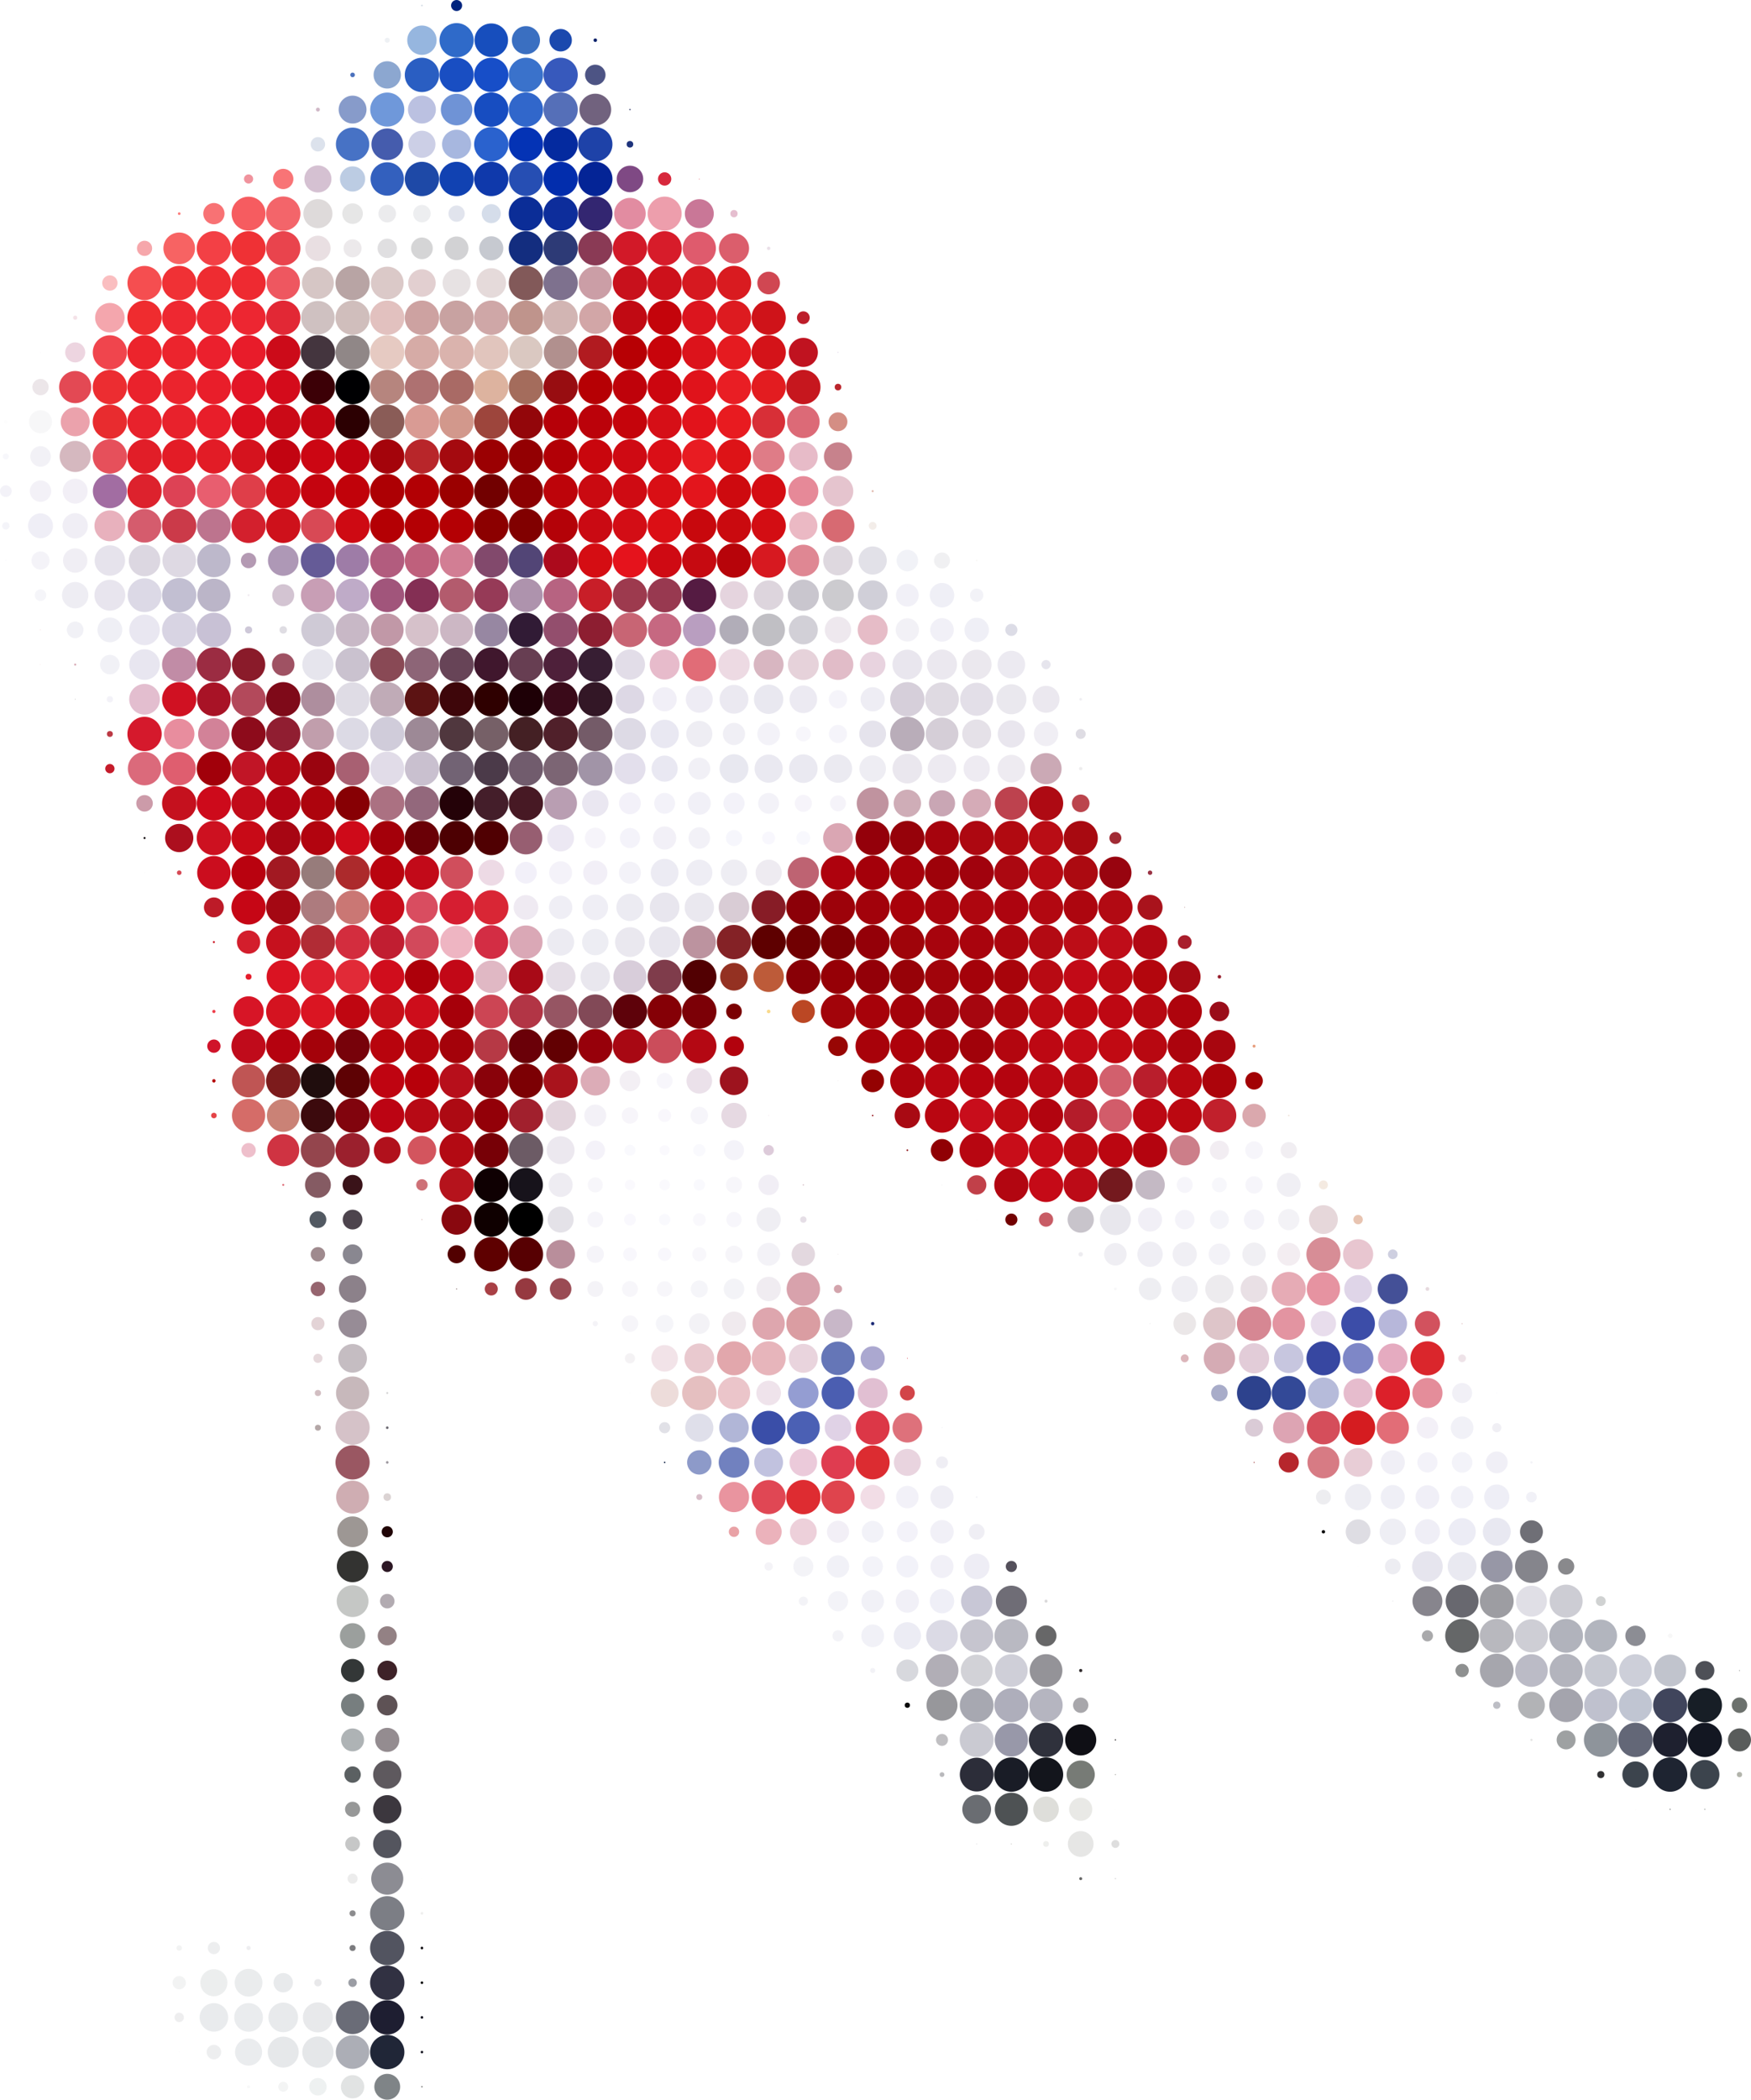 <?xml version="1.0" encoding="UTF-8"?><svg id="Layer_2" xmlns="http://www.w3.org/2000/svg" viewBox="0 0 1446.06 1733.29"><defs><style>.cls-1{fill:#e9d4dd;}.cls-2{fill:#efefee;}.cls-3{fill:#f5f5f9;}.cls-4{fill:#bfabc8;}.cls-5{fill:#e6d9e2;}.cls-6{fill:#b80811;}.cls-7{fill:#655b97;}.cls-8{fill:#c5c7c5;}.cls-9{fill:#c4040b;}.cls-10{fill:#871c26;}.cls-11{fill:#e5bfc0;}.cls-12{fill:#e9e6ee;}.cls-13{fill:#824957;}.cls-14{fill:#efeaf2;}.cls-15{fill:#c7b8bb;}.cls-16{fill:#cdcfd9;}.cls-17{fill:#7c7e85;}.cls-18{fill:#674457;}.cls-19{fill:#131722;}.cls-20{fill:#d31e2c;}.cls-21{fill:#c18ca6;}.cls-22{fill:#eeeef2;}.cls-23{fill:#c0bfc4;}.cls-24{fill:#93687c;}.cls-25{fill:#f7f7f8;}.cls-26{fill:#0b0d1b;}.cls-27{fill:#825959;}.cls-28{fill:#d5b8bf;}.cls-29{fill:#1e49a7;}.cls-30{fill:#d2d2d7;}.cls-31{fill:#c8111c;}.cls-32{fill:#e9949f;}.cls-33{fill:#810000;}.cls-34{fill:#d99b94;}.cls-35{fill:#b1aeb6;}.cls-36{fill:#c8a2a1;}.cls-37{fill:#f0eff3;}.cls-38{fill:#df5e6f;}.cls-39{fill:#a40a0f;}.cls-40{fill:#ed9eac;}.cls-41{fill:#500002;}.cls-42{fill:#ddd8e5;}.cls-43{fill:#e2cfd0;}.cls-44{fill:#890006;}.cls-45{fill:#dedada;}.cls-46{fill:#b40813;}.cls-47{fill:#ca0a11;}.cls-48{fill:#fbf9fb;}.cls-49{fill:#06206a;}.cls-50{fill:#cd111b;}.cls-51{fill:#e85e6f;}.cls-52{fill:#3759bc;}.cls-53{fill:#c2bfd2;}.cls-54{fill:#f2f0f9;}.cls-55{fill:#963a57;}.cls-56{fill:#eeefed;}.cls-57{fill:#f54e50;}.cls-58{fill:#eceaf2;}.cls-59{fill:#556fb8;}.cls-60{fill:#b80a13;}.cls-61{fill:#d01122;}.cls-62{fill:#f2efe5;}.cls-63{fill:#b5020f;}.cls-64{fill:#d8bec9;}.cls-65{fill:#ad040f;}.cls-66{fill:#ecebf3;}.cls-67{fill:#1b1b26;}.cls-68{fill:#e9e7ee;}.cls-69{fill:#d2bec2;}.cls-70{fill:#f3ede9;}.cls-71{fill:#8d6577;}.cls-72{fill:#f5f4f9;}.cls-73{fill:#770006;}.cls-74{fill:#978c96;}.cls-75{fill:#ae020b;}.cls-76{fill:#f0eff7;}.cls-77{fill:#fff;}.cls-78{fill:#dbdae5;}.cls-79{fill:#ae98b6;}.cls-80{fill:#d5ced7;}.cls-81{fill:#f3f2f7;}.cls-82{fill:#87858d;}.cls-83{fill:#cac2cf;}.cls-84{fill:#471924;}.cls-85{fill:#c60a11;}.cls-86{fill:#940008;}.cls-87{fill:#975e71;}.cls-88{fill:#9b9da4;}.cls-89{fill:#dbd3d3;}.cls-90{fill:#b90d15;}.cls-91{fill:#c9a6b4;}.cls-92{fill:#e7e2e3;}.cls-93{fill:#e5dada;}.cls-94{fill:#c80a17;}.cls-95{fill:#dcd9e6;}.cls-96{fill:#ee2a31;}.cls-97{fill:#d76a72;}.cls-98{fill:#6c5b65;}.cls-99{fill:#e81b20;}.cls-100{fill:#a4020a;}.cls-101{fill:#c20a15;}.cls-102{fill:#a77787;}.cls-103{fill:#c1202c;}.cls-104{fill:#d2a6a7;}.cls-105{fill:#cda2a1;}.cls-106{fill:#a9040d;}.cls-107{fill:#f0eef5;}.cls-108{fill:#042a9f;}.cls-109{fill:#dcd7e1;}.cls-110{fill:#f9f8fc;}.cls-111{fill:#e12a37;}.cls-112{fill:#332671;}.cls-113{fill:#520002;}.cls-114{fill:#332d2f;}.cls-115{fill:#bc939f;}.cls-116{fill:#202637;}.cls-117{fill:#e2c1bf;}.cls-118{fill:#313142;}.cls-119{fill:#9d9da2;}.cls-120{fill:#ccb7c4;}.cls-121{fill:#faf9fd;}.cls-122{fill:#f6f6fa;}.cls-123{fill:#9d8996;}.cls-124{fill:#a6020b;}.cls-125{fill:#44353e;}.cls-126{fill:#f7f8f8;}.cls-127{fill:#bf0d19;}.cls-128{fill:#e8c4b1;}.cls-129{fill:#edeeef;}.cls-130{fill:#e91e2a;}.cls-131{fill:#e9e9e6;}.cls-132{fill:#022dad;}.cls-133{fill:#900004;}.cls-134{fill:#650000;}.cls-135{fill:#e3151c;}.cls-136{fill:#980604;}.cls-137{fill:#eeecf4;}.cls-138{fill:#54555e;}.cls-139{fill:#f9f8f7;}.cls-140{fill:#dda4b3;}.cls-141{fill:#720000;}.cls-142{fill:#dededa;}.cls-143{fill:#7c1b1c;}.cls-144{fill:#e22835;}.cls-145{fill:#b63945;}.cls-146{fill:#d71920;}.cls-147{fill:#c01320;}.cls-148{fill:#cd0d1b;}.cls-149{fill:#9a040f;}.cls-150{fill:#e0dfe1;}.cls-151{fill:#eae7ee;}.cls-152{fill:#ce0a0f;}.cls-153{fill:#949398;}.cls-154{fill:#4b3a49;}.cls-155{fill:#dfd5e8;}.cls-156{fill:#bd748e;}.cls-157{fill:#db0f15;}.cls-158{fill:#900811;}.cls-159{fill:#ebeaf1;}.cls-160{fill:#8c0000;}.cls-161{fill:#f3eff4;}.cls-162{fill:#eddcda;}.cls-163{fill:#9d9e9d;}.cls-164{fill:#cccbcf;}.cls-165{fill:#daa8b6;}.cls-166{fill:#d30d13;}.cls-167{fill:#f76363;}.cls-168{fill:#6a0006;}.cls-169{fill:#4e5254;}.cls-170{fill:#908787;}.cls-171{fill:#e9e8f0;}.cls-172{fill:#a20204;}.cls-173{fill:#595c5b;}.cls-174{fill:#930008;}.cls-175{fill:#f3f2f6;}.cls-176{fill:#a60a13;}.cls-177{fill:#cb3a49;}.cls-178{fill:#6f6f76;}.cls-179{fill:#ebcada;}.cls-180{fill:#acaeb6;}.cls-181{fill:#be0a13;}.cls-182{fill:#d5ddea;}.cls-183{fill:#894955;}.cls-184{fill:#d71526;}.cls-185{fill:#f2f2f6;}.cls-186{fill:#e6dadf;}.cls-187{fill:#e11e28;}.cls-188{fill:#da262c;}.cls-189{fill:#dedce3;}.cls-190{fill:#855b63;}.cls-191{fill:#1e1e31;}.cls-192{fill:#1e0006;}.cls-193{fill:#ebebed;}.cls-194{fill:#f3f3f9;}.cls-195{fill:#d61e31;}.cls-196{fill:#455cad;}.cls-197{fill:#c8040b;}.cls-198{fill:#da1522;}.cls-199{fill:#9a5762;}.cls-200{fill:#7c6574;}.cls-201{fill:#e394a1;}.cls-202{fill:#f1ebf1;}.cls-203{fill:#e2e1e8;}.cls-204{fill:#ddd5dd;}.cls-205{fill:#f8f8f9;}.cls-206{fill:#3e060a;}.cls-207{fill:#f2f0f7;}.cls-208{fill:#eae8ee;}.cls-209{fill:#c10a13;}.cls-210{fill:#d04752;}.cls-211{fill:#eeeef6;}.cls-212{fill:#e81c2a;}.cls-213{fill:#e0d2e6;}.cls-214{fill:#b60008;}.cls-215{fill:#cc060f;}.cls-216{fill:#9b969d;}.cls-217{fill:#e91e24;}.cls-218{fill:#7c7c7f;}.cls-219{fill:#e8cdd6;}.cls-220{fill:#efeef3;}.cls-221{fill:#b1b3bc;}.cls-222{fill:#dedde3;}.cls-223{fill:#e6e3ec;}.cls-224{fill:#40172d;}.cls-225{fill:#9d3a4e;}.cls-226{fill:#c6c9d0;}.cls-227{fill:#331726;}.cls-228{fill:#eee3e8;}.cls-229{fill:#bb0813;}.cls-230{fill:#f1f0f6;}.cls-231{fill:#cfadb2;}.cls-232{fill:#cdcdd4;}.cls-233{fill:#eb202d;}.cls-234{fill:#efeff7;}.cls-235{fill:#ebe9f1;}.cls-236{fill:#570002;}.cls-237{fill:#bb020a;}.cls-238{fill:#df7c87;}.cls-239{fill:#d8a2ac;}.cls-240{fill:#b1908e;}.cls-241{fill:#cf0a13;}.cls-242{fill:#89020a;}.cls-243{fill:#a2040a;}.cls-244{fill:#174ebd;}.cls-245{fill:#f7f7fb;}.cls-246{fill:#c5040b;}.cls-247{fill:#17131b;}.cls-248{fill:#a1040b;}.cls-249{fill:#eb242d;}.cls-250{fill:#d0bebc;}.cls-251{fill:#efeef4;}.cls-252{fill:#0f0002;}.cls-253{fill:#eeecf2;}.cls-254{fill:#c8b8c6;}.cls-255{fill:#983950;}.cls-256{fill:#d61920;}.cls-257{fill:#df3e49;}.cls-258{fill:#850006;}.cls-259{fill:#2d428d;}.cls-260{fill:#c51b2a;}.cls-261{fill:#eeedf3;}.cls-262{fill:#a96a65;}.cls-263{fill:#49507b;}.cls-264{fill:#e8c6d0;}.cls-265{fill:#e4e2e8;}.cls-266{fill:#551b42;}.cls-267{fill:#8c0008;}.cls-268{fill:#e5dee7;}.cls-269{fill:#b41c2a;}.cls-270{fill:#de717b;}.cls-271{fill:#f0939d;}.cls-272{fill:#c80d1b;}.cls-273{fill:#442024;}.cls-274{fill:#c20817;}.cls-275{fill:#e1e3e3;}.cls-276{fill:#edeef0;}.cls-277{fill:#d0cfd8;}.cls-278{fill:#5e5255;}.cls-279{fill:#a8020a;}.cls-280{fill:#620d13;}.cls-281{fill:#f3f2f9;}.cls-282{fill:#6f93d6;}.cls-283{fill:#b70004;}.cls-284{fill:#0433b5;}.cls-285{fill:#898790;}.cls-286{fill:#e3575e;}.cls-287{fill:#6a676f;}.cls-288{fill:#8c0002;}.cls-289{fill:#b2020d;}.cls-290{fill:#f9f8fd;}.cls-291{fill:#b20811;}.cls-292{fill:#264eb3;}.cls-293{fill:#f0eff5;}.cls-294{fill:#a8acc9;}.cls-295{fill:#f87476;}.cls-296{fill:#ef2c2f;}.cls-297{fill:#f9f9fd;}.cls-298{fill:#b6857e;}.cls-299{fill:#f03135;}.cls-300{fill:#d0132a;}.cls-301{fill:#de2c31;}.cls-302{fill:#c1c2df;}.cls-303{fill:#bb4724;}.cls-304{fill:#c8c4cb;}.cls-305{fill:#ac0a11;}.cls-306{fill:#8d0b1b;}.cls-307{fill:#bdb8cb;}.cls-308{fill:#dfb8ac;}.cls-309{fill:#e5e1e8;}.cls-310{fill:#a6040d;}.cls-311{fill:#db6a7b;}.cls-312{fill:#9d020a;}.cls-313{fill:#c5040f;}.cls-314{fill:#e51b20;}.cls-315{fill:#dc151e;}.cls-316{fill:#a91e2c;}.cls-317{fill:#ec242c;}.cls-318{fill:#a7020a;}.cls-319{fill:#e9e9f1;}.cls-320{fill:#333739;}.cls-321{fill:#e7bbc8;}.cls-322{fill:#d21928;}.cls-323{fill:#4e5057;}.cls-324{fill:#0a0a0a;}.cls-325{fill:#8c8c8e;}.cls-326{fill:#f5e8ef;}.cls-327{fill:#e82c2f;}.cls-328{fill:#ae060d;}.cls-329{fill:#eef1f4;}.cls-330{fill:#d04e5c;}.cls-331{fill:#e31526;}.cls-332{fill:#bb262d;}.cls-333{fill:#9e020a;}.cls-334{fill:#f3f4f4;}.cls-335{fill:#7c0004;}.cls-336{fill:#d5c2c8;}.cls-337{fill:#a80a17;}.cls-338{fill:#7e0000;}.cls-339{fill:#6a6d72;}.cls-340{fill:#a9131c;}.cls-341{fill:#2c2d39;}.cls-342{fill:#ae0a13;}.cls-343{fill:#e3d3d6;}.cls-344{fill:#6f98da;}.cls-345{fill:#ae8e9e;}.cls-346{fill:#e2a7ac;}.cls-347{fill:#b20006;}.cls-348{fill:#a80a13;}.cls-349{fill:#c97797;}.cls-350{fill:#d84955;}.cls-351{fill:#b2040f;}.cls-352{fill:#efeff6;}.cls-353{fill:#bb0a13;}.cls-354{fill:#bc0b17;}.cls-355{fill:#82496c;}.cls-356{fill:#e8e5ee;}.cls-357{fill:#dfdde3;}.cls-358{fill:#c60615;}.cls-359{fill:#ed2631;}.cls-360{fill:#f34045;}.cls-361{fill:#a9a9ab;}.cls-362{fill:#3c373e;}.cls-363{fill:#b6bbda;}.cls-364{fill:#d8cdda;}.cls-365{fill:#a94045;}.cls-366{fill:#b90811;}.cls-367{fill:#cc0613;}.cls-368{fill:#7f8487;}.cls-369{fill:#a8060f;}.cls-370{fill:#d5abb4;}.cls-371{fill:#e26d77;}.cls-372{fill:#e88d9e;}.cls-373{fill:#b70611;}.cls-374{fill:#ad040d;}.cls-375{fill:#0f39ab;}.cls-376{fill:#dc2c31;}.cls-377{fill:#eae8ef;}.cls-378{fill:#cf0d17;}.cls-379{fill:#7f0002;}.cls-380{fill:#d0ccda;}.cls-381{fill:#2c0002;}.cls-382{fill:#b4a7a7;}.cls-383{fill:#e9dfe2;}.cls-384{fill:#bc0d17;}.cls-385{fill:#d5131e;}.cls-386{fill:#2c1724;}.cls-387{fill:#e6505b;}.cls-388{fill:#e5becf;}.cls-389{fill:#e7b5bb;}.cls-390{fill:#132d7f;}.cls-391{fill:#d2988c;}.cls-392{fill:#e8e9eb;}.cls-393{fill:#ac0f1e;}.cls-394{fill:#e1bfd2;}.cls-395{fill:#b60004;}.cls-396{fill:#6a6c77;}.cls-397{fill:#a4040b;}.cls-398{fill:#c7c9d2;}.cls-399{fill:#a6000a;}.cls-400{fill:#dedede;}.cls-401{fill:#e21c26;}.cls-402{fill:#cb1320;}.cls-403{fill:#bccce3;}.cls-404{fill:#b70a13;}.cls-405{fill:#110f0d;}.cls-406{fill:#40455c;}.cls-407{fill:#eae7f1;}.cls-408{fill:#e8e7ed;}.cls-409{fill:#d2b5b3;}.cls-410{fill:#d50d13;}.cls-411{fill:#be0813;}.cls-412{fill:#ab7182;}.cls-413{fill:#e0dfe6;}.cls-414{fill:#943122;}.cls-415{fill:#bd1e2a;}.cls-416{fill:#e2dde8;}.cls-417{fill:#9b0000;}.cls-418{fill:#f65c60;}.cls-419{fill:#a194a7;}.cls-420{fill:#f4f3fa;}.cls-421{fill:#8a5c57;}.cls-422{fill:#2d0000;}.cls-423{fill:#ad000a;}.cls-424{fill:#bf0811;}.cls-425{fill:#c20a19;}.cls-426{fill:#f1f2f7;}.cls-427{fill:#d5abb7;}.cls-428{fill:#b7b7b2;}.cls-429{fill:#e5c4ce;}.cls-430{fill:#eeb5c2;}.cls-431{fill:#dd222d;}.cls-432{fill:#e3becf;}.cls-433{fill:#da9da2;}.cls-434{fill:#a70613;}.cls-435{fill:#f3f0f7;}.cls-436{fill:#3a72cb;}.cls-437{fill:#ae93ad;}.cls-438{fill:#e5131c;}.cls-439{fill:#d41319;}.cls-440{fill:#636777;}.cls-441{fill:#b9adb9;}.cls-442{fill:#bf607c;}.cls-443{fill:#0d2d9b;}.cls-444{fill:#9b0002;}.cls-445{fill:#840004;}.cls-446{fill:#d68793;}.cls-447{fill:#dcb6bb;}.cls-448{fill:#b20004;}.cls-449{fill:#200406;}.cls-450{fill:#cc7e89;}.cls-451{fill:#963940;}.cls-452{fill:#f6a7ab;}.cls-453{fill:#dcacb7;}.cls-454{fill:#b8262a;}.cls-455{fill:#cb4d5b;}.cls-456{fill:#4b71bd;}.cls-457{fill:#e8e8f1;}.cls-458{fill:#9a3344;}.cls-459{fill:#f4f3f9;}.cls-460{fill:#e2ccd8;}.cls-461{fill:#4772c5;}.cls-462{fill:#e81e2a;}.cls-463{fill:#d3a4ac;}.cls-464{fill:#f3edf1;}.cls-465{fill:#d2495b;}.cls-466{fill:#b1111c;}.cls-467{fill:#ee2831;}.cls-468{fill:#bd0813;}.cls-469{fill:#bb0811;}.cls-470{fill:#e6e6e6;}.cls-471{fill:#ded9e3;}.cls-472{fill:#b35b6d;}.cls-473{fill:#1b49ae;}.cls-474{fill:#c7828c;}.cls-475{fill:#e3d8df;}.cls-476{fill:#7181bf;}.cls-477{fill:#d3b6b3;}.cls-478{fill:#8e949b;}.cls-479{fill:#eeeef0;}.cls-480{fill:#b50815;}.cls-481{fill:#c89eb5;}.cls-482{fill:#240208;}.cls-483{fill:#3167cb;}.cls-484{fill:#dea6ae;}.cls-485{fill:#334997;}.cls-486{fill:#715c6d;}.cls-487{fill:#e5dee6;}.cls-488{fill:#ee2c31;}.cls-489{fill:#b49ab3;}.cls-490{fill:#630002;}.cls-491{fill:#3a1319;}.cls-492{fill:#ce7177;}.cls-493{fill:#77020a;}.cls-494{fill:#ac0a1c;}.cls-495{fill:#a1557b;}.cls-496{fill:#620002;}.cls-497{fill:#ebb9c4;}.cls-498{fill:#bb454d;}.cls-499{fill:#e7bbcb;}.cls-500{fill:#85858c;}.cls-501{fill:#f6f6fc;}.cls-502{fill:#c66881;}.cls-503{fill:#f3f3f7;}.cls-504{fill:#525460;}.cls-505{fill:#f2f2f9;}.cls-506{fill:#f3f1f9;}.cls-507{fill:#b2abb1;}.cls-508{fill:#d92635;}.cls-509{fill:#ee3c49;}.cls-510{fill:#f1eff7;}.cls-511{fill:#ebb2bb;}.cls-512{fill:#bbbbc6;}.cls-513{fill:#b23545;}.cls-514{fill:#96020a;}.cls-515{fill:#e6e5ee;}.cls-516{fill:#ceced5;}.cls-517{fill:#c9c6ce;}.cls-518{fill:#13151c;}.cls-519{fill:#673e52;}.cls-520{fill:#dfdae2;}.cls-521{fill:#d90f15;}.cls-522{fill:#b20611;}.cls-523{fill:#c9060d;}.cls-524{fill:#8a1b2a;}.cls-525{fill:#d5192c;}.cls-526{fill:#dce2ec;}.cls-527{fill:#a7a79f;}.cls-528{fill:#ed2831;}.cls-529{fill:#e34954;}.cls-530{fill:#b40208;}.cls-531{fill:#81040d;}.cls-532{fill:#a4000a;}.cls-533{fill:#965563;}.cls-534{fill:#d2606d;}.cls-535{fill:#e5d4de;}.cls-536{fill:#940202;}.cls-537{fill:#efeef6;}.cls-538{fill:#eae8f1;}.cls-539{fill:#f2dde6;}.cls-540{fill:#cec8d8;}.cls-541{fill:#b25c7e;}.cls-542{fill:#d0b8c7;}.cls-543{fill:#174ec8;}.cls-544{fill:#b30002;}.cls-545{fill:#ece8ef;}.cls-546{fill:#b30a13;}.cls-547{fill:#710002;}.cls-548{fill:#c6111e;}.cls-549{fill:#5e0000;}.cls-550{fill:#dac8c1;}.cls-551{fill:#e6cac2;}.cls-552{fill:#ec242d;}.cls-553{fill:#f6f6f8;}.cls-554{fill:#ca7774;}.cls-555{fill:#bc0a13;}.cls-556{fill:#dadada;}.cls-557{fill:#f5f3f9;}.cls-558{fill:#8c8c93;}.cls-559{fill:#b8040d;}.cls-560{fill:#a12c35;}.cls-561{fill:#bd5b39;}.cls-562{fill:#b70811;}.cls-563{fill:#f1f1f4;}.cls-564{fill:#9797a6;}.cls-565{fill:#f3f3f6;}.cls-566{fill:#000002;}.cls-567{fill:#e5e3ec;}.cls-568{fill:#080004;}.cls-569{fill:#c5bdc2;}.cls-570{fill:#f4eae1;}.cls-571{fill:#f7f5fa;}.cls-572{fill:#ab0811;}.cls-573{fill:#94000a;}.cls-574{fill:#a6060f;}.cls-575{fill:#c4b9c4;}.cls-576{fill:#8d9ac9;}.cls-577{fill:#948c90;}.cls-578{fill:#c0abb7;}.cls-579{fill:#960006;}.cls-580{fill:#d54054;}.cls-581{fill:#ac040d;}.cls-582{fill:#fffffe;}.cls-583{fill:#d6c1ca;}.cls-584{fill:#f0eef4;}.cls-585{fill:#6c716d;}.cls-586{fill:#e9e8f2;}.cls-587{fill:#dc131b;}.cls-588{fill:#d82f37;}.cls-589{fill:#eceeee;}.cls-590{fill:#68686f;}.cls-591{fill:#901e31;}.cls-592{fill:#b9b9c2;}.cls-593{fill:#cb0d1e;}.cls-594{fill:#9d9794;}.cls-595{fill:#eae9f1;}.cls-596{fill:#71627e;}.cls-597{fill:#ece9eb;}.cls-598{fill:#970208;}.cls-599{fill:#7e87c7;}.cls-600{fill:#745b68;}.cls-601{fill:#ee5760;}.cls-602{fill:#f6f4fa;}.cls-603{fill:#f4e2e8;}.cls-604{fill:#2d3a76;}.cls-605{fill:#676767;}.cls-606{fill:#f4f4f9;}.cls-607{fill:#eeeeef;}.cls-608{fill:#c20a17;}.cls-609{fill:#7e0004;}.cls-610{fill:#f3f2f8;}.cls-611{fill:#9ea1a2;}.cls-612{fill:#e6d2da;}.cls-613{fill:#9f5263;}.cls-614{fill:#eddae3;}.cls-615{fill:#edebee;}.cls-616{fill:#daa6b3;}.cls-617{fill:#b6262c;}.cls-618{fill:#ad0004;}.cls-619{fill:#fdfdfd;}.cls-620{fill:#ececf5;}.cls-621{fill:#e31c20;}.cls-622{fill:#4d0002;}.cls-623{fill:#dacbd6;}.cls-624{fill:#ddcbda;}.cls-625{fill:#b9020f;}.cls-626{fill:#f4f2f9;}.cls-627{fill:#f0eaee;}.cls-628{fill:#c10408;}.cls-629{fill:#dd4255;}.cls-630{fill:#f4f3f8;}.cls-631{fill:#3360be;}.cls-632{fill:#d2d0d7;}.cls-633{fill:#fbfaf4;}.cls-634{fill:#efe3eb;}.cls-635{fill:#6576b7;}.cls-636{fill:#c1c4cd;}.cls-637{fill:#e1c5bd;}.cls-638{fill:#e8eaec;}.cls-639{fill:#f2f1f7;}.cls-640{fill:#c50613;}.cls-641{fill:#b3060d;}.cls-642{fill:#e8e6f0;}.cls-643{fill:#e8e8f0;}.cls-644{fill:#edecf0;}.cls-645{fill:#9898a9;}.cls-646{fill:#bbb5c8;}.cls-647{fill:#e68998;}.cls-648{fill:#dbc9c8;}.cls-649{fill:#3a6fc1;}.cls-650{fill:#f9f9f9;}.cls-651{fill:#ededf0;}.cls-652{fill:#777b76;}.cls-653{fill:#171e26;}.cls-654{fill:#d6aba6;}.cls-655{fill:#dcdce6;}.cls-656{fill:#ad7b7e;}.cls-657{fill:#7f4984;}.cls-658{fill:#1e337c;}.cls-659{fill:#a7020b;}.cls-660{fill:#ef3135;}.cls-661{fill:#cfcfd8;}.cls-662{fill:#f3f1f7;}.cls-663{fill:#eeeef1;}.cls-664{fill:#e9444d;}.cls-665{fill:#d2d2d4;}.cls-666{fill:#bd040a;}.cls-667{fill:#e5abc0;}.cls-668{fill:#9b9f9d;}.cls-669{fill:#194ec2;}.cls-670{fill:#7b0002;}.cls-671{fill:#dd1317;}.cls-672{fill:#d00d1c;}.cls-673{fill:#f0ecf1;}.cls-674{fill:#f4f3f7;}.cls-675{fill:#8c818a;}.cls-676{fill:#7f3c4b;}.cls-677{fill:#eddae5;}.cls-678{fill:#9a0d19;}.cls-679{fill:#e8222c;}.cls-680{fill:#ae040d;}.cls-681{fill:#c0bfc2;}.cls-682{fill:#cacad2;}.cls-683{fill:#da5e6a;}.cls-684{fill:#d7d8dd;}.cls-685{fill:#2f0000;}.cls-686{fill:#b9b9bc;}.cls-687{fill:#e9e0e5;}.cls-688{fill:#b12c35;}.cls-689{fill:#cfa7a7;}.cls-690{fill:#d60f17;}.cls-691{fill:#c80f19;}.cls-692{fill:#4d444d;}.cls-693{fill:#e3d5dd;}.cls-694{fill:#d5d5d6;}.cls-695{fill:#a9020b;}.cls-696{fill:#e31c26;}.cls-697{fill:#97979b;}.cls-698{fill:#8e9090;}.cls-699{fill:#e6bccd;}.cls-700{fill:#96656f;}.cls-701{fill:#e9a2a6;}.cls-702{fill:#311b35;}.cls-703{fill:#e8e8ea;}.cls-704{fill:#bf0a13;}.cls-705{fill:#df8793;}.cls-706{fill:#f9f7fc;}.cls-707{fill:#d3202d;}.cls-708{fill:#e8b1bd;}.cls-709{fill:#f2f1f8;}.cls-710{fill:#f0f0f2;}.cls-711{fill:#e3dfe8;}.cls-712{fill:#b5b5c0;}.cls-713{fill:#e1bcc8;}.cls-714{fill:#879bca;}.cls-715{fill:#2a62ce;}.cls-716{fill:#e6d7da;}.cls-717{fill:#e8e6ee;}.cls-718{fill:#d9d8d9;}.cls-719{fill:#d78d96;}.cls-720{fill:#979898;}.cls-721{fill:#da1322;}.cls-722{fill:#bf5554;}.cls-723{fill:#313133;}.cls-724{fill:#a7b7df;}.cls-725{fill:#5e595e;}.cls-726{fill:#870004;}.cls-727{fill:#cf3342;}.cls-728{fill:#a7a8b1;}.cls-729{fill:#f1f1f7;}.cls-730{fill:#eaeced;}.cls-731{fill:#ecebf2;}.cls-732{fill:#bd424e;}.cls-733{fill:#c1020a;}.cls-734{fill:#280000;}.cls-735{fill:#c198a7;}.cls-736{fill:#e8d3df;}.cls-737{fill:#eeebf1;}.cls-738{fill:#d24549;}.cls-739{fill:#aeb3b5;}.cls-740{fill:#e1e1e7;}.cls-741{fill:#a1020a;}.cls-742{fill:#ca8276;}.cls-743{fill:#1c2a76;}.cls-744{fill:#d54e5b;}.cls-745{fill:#b8b8be;}.cls-746{fill:#4e203a;}.cls-747{fill:#b3495b;}.cls-748{fill:#8ca7d0;}.cls-749{fill:#fef2db;}.cls-750{fill:#98040f;}.cls-751{fill:#bdbec5;}.cls-752{fill:#e6e6e5;}.cls-753{fill:#a1040d;}.cls-754{fill:#f3f3f8;}.cls-755{fill:#c86574;}.cls-756{fill:#bf0411;}.cls-757{fill:#f2edf2;}.cls-758{fill:#f2f2f8;}.cls-759{fill:#b3b4bd;}.cls-760{fill:#eceaf1;}.cls-761{fill:#bf948c;}.cls-762{fill:#fff6d3;}.cls-763{fill:#c0020f;}.cls-764{fill:#d2525e;}.cls-765{fill:#b7040a;}.cls-766{fill:#a40813;}.cls-767{fill:#656768;}.cls-768{fill:#efeef5;}.cls-769{fill:#eebfcb;}.cls-770{fill:#f3656a;}.cls-771{fill:#f4f2f4;}.cls-772{fill:#bd0a13;}.cls-773{fill:#9e7ca7;}.cls-774{fill:#e8e9e9;}.cls-775{fill:#cc9ba9;}.cls-776{fill:#dec5c9;}.cls-777{fill:#c6c7c7;}.cls-778{fill:#e9c9cf;}.cls-779{fill:#d32d3e;}.cls-780{fill:#c0939f;}.cls-781{fill:#524576;}.cls-782{fill:#f1f1f8;}.cls-783{fill:#9b202d;}.cls-784{fill:#f6f5f9;}.cls-785{fill:#b1adb8;}.cls-786{fill:#f3f3f5;}.cls-787{fill:#e6e5ed;}.cls-788{fill:#0f0000;}.cls-789{fill:#eaecee;}.cls-790{fill:#961e2c;}.cls-791{fill:#3e2228;}.cls-792{fill:#4b60b4;}.cls-793{fill:#9d131e;}.cls-794{fill:#1e42a8;}.cls-795{fill:#b7b7da;}.cls-796{fill:#930002;}.cls-797{fill:#c14049;}.cls-798{fill:#c11e31;}.cls-799{fill:#b20a13;}.cls-800{fill:#bb0611;}.cls-801{fill:#d8b6c1;}.cls-802{fill:#e1dce8;}.cls-803{fill:#ded8df;}.cls-804{fill:#842f54;}.cls-805{fill:#ad060f;}.cls-806{fill:#8a3a55;}.cls-807{fill:#d7283c;}.cls-808{fill:#d3c4d2;}.cls-809{fill:#ce0a13;}.cls-810{fill:#d6a8b4;}.cls-811{fill:#946aa9;}.cls-812{fill:#a4a4ad;}.cls-813{fill:#6f6d76;}.cls-814{fill:#e5e7e9;}.cls-815{fill:#daa8ad;}.cls-816{fill:#d5d4d5;}.cls-817{fill:#d6c6c5;}.cls-818{fill:#dfdce5;}.cls-819{fill:#191c26;}.cls-820{fill:#a8a7ab;}.cls-821{fill:#dcdae5;}.cls-822{fill:#c6171e;}.cls-823{fill:#9a4b54;}.cls-824{fill:#edd5e0;}.cls-825{fill:#00247e;}.cls-826{fill:#777e7f;}.cls-827{fill:#d25c6a;}.cls-828{fill:#b76381;}.cls-829{fill:#f4a6ad;}.cls-830{fill:#d3555e;}.cls-831{fill:#676768;}.cls-832{fill:#b40004;}.cls-833{fill:#c5111e;}.cls-834{fill:#b4969a;}.cls-835{fill:#e9d4df;}.cls-836{fill:#ebe8ef;}.cls-837{fill:#dc6a77;}.cls-838{fill:#ec2d31;}.cls-839{fill:#c0c5d2;}.cls-840{fill:#8d1e31;}.cls-841{fill:#e1e4ed;}.cls-842{fill:#bd1b28;}.cls-843{fill:#9f8a8e;}.cls-844{fill:#525962;}.cls-845{fill:#f2eff6;}.cls-846{fill:#e2131b;}.cls-847{fill:#f7f7f7;}.cls-848{fill:#4b5eb1;}.cls-849{fill:#1142b2;}.cls-850{fill:#cd0a1b;}.cls-851{fill:#bc0813;}.cls-852{fill:#d91b20;}.cls-853{fill:#efeff5;}.cls-854{fill:#a7040d;}.cls-855{fill:#89898c;}.cls-856{fill:#a8acab;}.cls-857{fill:#a26da2;}.cls-858{fill:#0f0f15;}.cls-859{fill:#94454d;}.cls-860{fill:#b70a15;}.cls-861{fill:#cba9b5;}.cls-862{fill:#d27e94;}.cls-863{fill:#b10a11;}.cls-864{fill:#b90611;}.cls-865{fill:#d51c20;}.cls-866{fill:#371e33;}.cls-867{fill:#b99ec0;}.cls-868{fill:#a8040b;}.cls-869{fill:#f1eff6;}.cls-870{fill:#b7000a;}.cls-871{fill:#c70b17;}.cls-872{fill:#e3dfec;}.cls-873{fill:#a21922;}.cls-874{fill:#042496;}.cls-875{fill:#b8a4a4;}.cls-876{fill:#a80813;}.cls-877{fill:#c80d19;}.cls-878{fill:#766067;}.cls-879{fill:#ebc5ca;}.cls-880{fill:#e48d9a;}.cls-881{fill:#0a1e40;}.cls-882{fill:#df444d;}.cls-883{fill:#520000;}.cls-884{fill:#ece6e9;}.cls-885{fill:#f2f2f7;}.cls-886{fill:#b70f1b;}.cls-887{fill:#445097;}.cls-888{fill:#b7040f;}.cls-889{fill:#5c1313;}.cls-890{fill:#cfc1c1;}.cls-891{fill:#df3c50;}.cls-892{fill:#333737;}.cls-893{fill:#ad0811;}.cls-894{fill:#938184;}.cls-895{fill:#d9ccd5;}.cls-896{fill:#b99eb2;}.cls-897{fill:#f87274;}.cls-898{fill:#6a0008;}.cls-899{fill:#f1f1f1;}.cls-900{fill:#c00b1b;}.cls-901{fill:#bf0611;}.cls-902{fill:#f8f7fd;}.cls-903{fill:#ce111b;}.cls-904{fill:#a81326;}.cls-905{fill:#a2020b;}.cls-906{fill:#f2eff7;}.cls-907{fill:#cecfe0;}.cls-908{fill:#dc3747;}.cls-909{fill:#e0131b;}.cls-910{fill:#cccfe6;}.cls-911{fill:#a80a11;}.cls-912{fill:#e3e3e2;}.cls-913{fill:#df5b6d;}.cls-914{fill:#842226;}.cls-915{fill:#ebe8ee;}.cls-916{fill:#a1000a;}.cls-917{fill:#d71c2a;}.cls-918{fill:#f5f4fa;}.cls-919{fill:#cb0a17;}.cls-920{fill:#8c8d94;}.cls-921{fill:#9b2c42;}.cls-922{fill:#441e2a;}.cls-923{fill:#eeedee;}.cls-924{fill:#e9ebed;}.cls-925{fill:#7e718e;}.cls-926{fill:#c85c65;}.cls-927{fill:#ebe1ea;}.cls-928{fill:#f2e8e1;}.cls-929{fill:#bbc1e1;}.cls-930{fill:#aba8d0;}.cls-931{fill:#e81c22;}.cls-932{fill:#b2b3b6;}.cls-933{fill:#3c4da8;}.cls-934{fill:#dd1b20;}.cls-935{fill:#97000a;}.cls-936{fill:#9787a2;}.cls-937{fill:#eeeef4;}.cls-938{fill:#2f6ac9;}.cls-939{fill:#f0eff6;}.cls-940{fill:#50373e;}.cls-941{fill:#e8ddec;}.cls-942{fill:#977c7b;}.cls-943{fill:#ae060f;}.cls-944{fill:#e6bcc7;}.cls-945{fill:#3747a1;}.cls-946{fill:#333331;}.cls-947{fill:#e28ca1;}.cls-948{fill:#dab3ad;}.cls-949{fill:#b4040d;}.cls-950{fill:#1e202f;}.cls-951{fill:#cc0b19;}.cls-952{fill:#980d11;}.cls-953{fill:#ac2a2c;}.cls-954{fill:#cc4554;}.cls-955{fill:#f2f1f6;}.cls-956{fill:#f4f5f4;}.cls-957{fill:#bc3a45;}.cls-958{fill:#2a5ec2;}.cls-959{fill:#ededf2;}.cls-960{fill:#b9040f;}.cls-961{fill:#c8c7d6;}.cls-962{fill:#a86072;}.cls-963{fill:#d41320;}.cls-964{fill:#e6abb5;}.cls-965{fill:#bf020a;}.cls-966{fill:#eba2ac;}.cls-967{fill:#934e6d;}.cls-968{fill:#f1f1f6;}.cls-969{fill:#08040a;}.cls-970{fill:#da0f17;}.cls-971{fill:#d64955;}.cls-972{fill:#bc0413;}.cls-973{fill:#e9e7f1;}.cls-974{fill:#d28298;}.cls-975{fill:#f8f7fb;}.cls-976{fill:#eadfe8;}.cls-977{fill:#9f040a;}.cls-978{fill:#d77b84;}.cls-979{fill:#b1b6d7;}.cls-980{fill:#fc7c7b;}.cls-981{fill:#ca0a0f;}.cls-982{fill:#d8d4e3;}.cls-983{fill:#fefefd;}.cls-984{fill:#ce0a19;}.cls-985{fill:#db5e6c;}.cls-986{fill:#e51e2d;}.cls-987{fill:#7b7e7b;}.cls-988{fill:#b2b5be;}.cls-989{fill:#e79e7e;}.cls-990{fill:#f7f6fa;}.cls-991{fill:#dc202a;}.cls-992{fill:#ac040b;}.cls-993{fill:#c11526;}.cls-994{fill:#f7f6fb;}.cls-995{fill:#e16c77;}.cls-996{fill:#dddae5;}.cls-997{fill:#7f0a19;}.cls-998{fill:#89080f;}.cls-999{fill:#cb9ea6;}.cls-1000{fill:#ad0a13;}.cls-1001{fill:#b5131c;}.cls-1002{fill:#a46c5c;}.cls-1003{fill:#a1202d;}.cls-1004{fill:#efeef2;}.cls-1005{fill:#cf1319;}.cls-1006{fill:#f6f5fa;}.cls-1007{fill:#50202a;}.cls-1008{fill:#cfadb7;}.cls-1009{fill:#d6cfda;}.cls-1010{fill:#d6dee6;}.cls-1011{fill:#b30413;}.cls-1012{fill:#bfc1ce;}.cls-1013{fill:#cd1120;}.cls-1014{fill:#d55c6d;}.cls-1015{fill:#c7c6df;}.cls-1016{fill:#b3b5ac;}.cls-1017{fill:#93060a;}.cls-1018{fill:#f0eff4;}.cls-1019{fill:#c81e28;}.cls-1020{fill:#eeedf5;}.cls-1021{fill:#cf0b13;}.cls-1022{fill:#e44447;}.cls-1023{fill:#282c2a;}.cls-1024{fill:#5e0204;}.cls-1025{fill:#2f313c;}.cls-1026{fill:#c9c0cf;}.cls-1027{fill:#dfdfea;}.cls-1028{fill:#ececec;}.cls-1029{fill:#d5c1d2;}.cls-1030{fill:#eddcd2;}.cls-1031{fill:#200d0d;}.cls-1032{fill:#a1020d;}.cls-1033{fill:#cfcad6;}.cls-1034{fill:#54505b;}.cls-1035{fill:#f2f3f3;}.cls-1036{fill:#3a0a19;}.cls-1037{fill:#d94d60;}.cls-1038{fill:#ae020d;}.cls-1039{fill:#5b6062;}.cls-1040{fill:#e04754;}.cls-1041{fill:#f8f7fc;}.cls-1042{fill:#eeedf4;}.cls-1043{fill:#ae7171;}.cls-1044{fill:#e6e8ea;}.cls-1045{fill:#e33a4e;}.cls-1046{fill:#c8c1d5;}.cls-1047{fill:#726374;}.cls-1048{fill:#f2f2f2;}.cls-1049{fill:#c50a17;}.cls-1050{fill:#0b2d97;}.cls-1051{fill:#b3060f;}.cls-1052{fill:#f1f0f7;}.cls-1053{fill:#3c0a0d;}.cls-1054{fill:#d32d44;}.cls-1055{fill:#eef1f1;}.cls-1056{fill:#74191e;}.cls-1057{fill:#4d5484;}.cls-1058{fill:#b91e2c;}.cls-1059{fill:#d30d15;}.cls-1060{fill:#c6c5cf;}.cls-1061{fill:#3c0006;}.cls-1062{fill:#b20813;}.cls-1063{fill:#a6a6ad;}.cls-1064{fill:#e0b8c4;}.cls-1065{fill:#f8f8fd;}.cls-1066{fill:#7c0006;}.cls-1067{fill:#9d453c;}.cls-1068{fill:#949dd2;}.cls-1069{fill:#d56c68;}.cls-1070{fill:#b4040f;}.cls-1071{fill:#f1eef5;}.cls-1072{fill:#3c444d;}.cls-1073{fill:#be6372;}.cls-1074{fill:#ea222c;}.cls-1075{fill:#5e020a;}.cls-1076{fill:#ca0a13;}.cls-1077{fill:#c8b7c8;}.cls-1078{fill:#c20b19;}.cls-1079{fill:#ece8f3;}.cls-1080{fill:#ebe7e8;}.cls-1081{fill:#f9da8d;}.cls-1082{fill:#fabec0;}.cls-1083{fill:#eee8ee;}.cls-1084{fill:#174dc1;}.cls-1085{fill:#d48e84;}.cls-1086{fill:#d0d2d2;}.cls-1087{fill:#dd1e2d;}.cls-1088{fill:#c19eac;}.cls-1089{fill:#eeebf2;}.cls-1090{fill:#f1eef2;}.cls-1091{fill:#c8080d;}.cls-1092{fill:#3a4ea8;}.cls-1093{fill:#96b6df;}.cls-1094{fill:#edeaf1;}.cls-1095{fill:#f2e3e8;}.cls-1096{fill:#e6d9dc;}.cls-1097{fill:#ddb39f;}.cls-1098{fill:#edd0da;}.cls-1099{fill:#c20411;}.cls-1100{fill:#da0f1e;}.cls-1101{fill:#ececf4;}.cls-1102{fill:#b11b20;}.cls-1103{fill:#f0454d;}.cls-1104{fill:#1e2431;}.cls-1105{fill:#e693a1;}.cls-1106{fill:#ededf3;}.cls-1107{fill:#aeaebb;}.cls-1108{fill:#b98e9b;}.cls-1109{fill:#d40b1b;}</style></defs><g id="Vrstva_1"><g id="_900225477.tif"><circle class="cls-1010" cx="348.45" cy="4.56" r=".72"/><circle class="cls-825" cx="377.08" cy="4.56" r="4.56"/><circle class="cls-329" cx="319.81" cy="33.19" r="2.06"/><circle class="cls-1093" cx="348.45" cy="33.19" r="12.12"/><circle class="cls-938" cx="377.08" cy="33.19" r="14.12"/><circle class="cls-244" cx="405.72" cy="33.19" r="13.84"/><circle class="cls-649" cx="434.35" cy="33.19" r="11.62"/><circle class="cls-473" cx="462.99" cy="33.19" r="9.28"/><circle class="cls-49" cx="491.62" cy="33.19" r="1.45"/><circle class="cls-456" cx="291.18" cy="61.83" r="1.89"/><circle class="cls-748" cx="319.81" cy="61.83" r="11.28"/><circle class="cls-958" cx="348.45" cy="61.83" r="14.17"/><circle class="cls-669" cx="377.08" cy="61.83" r="14.17"/><circle class="cls-543" cx="405.72" cy="61.83" r="14.17"/><circle class="cls-436" cx="434.35" cy="61.83" r="14.17"/><circle class="cls-52" cx="462.99" cy="61.83" r="14.17"/><circle class="cls-1057" cx="491.62" cy="61.83" r="8.45"/><circle class="cls-542" cx="262.55" cy="90.46" r="1.61"/><circle class="cls-714" cx="291.18" cy="90.46" r="11.51"/><circle class="cls-344" cx="319.81" cy="90.46" r="14.06"/><circle class="cls-929" cx="348.45" cy="90.46" r="11.51"/><circle class="cls-282" cx="377.08" cy="90.46" r="13.01"/><circle class="cls-1084" cx="405.72" cy="90.46" r="14.17"/><circle class="cls-483" cx="434.35" cy="90.46" r="14.17"/><circle class="cls-59" cx="462.99" cy="90.46" r="14.17"/><circle class="cls-596" cx="491.62" cy="90.46" r="13.12"/><circle class="cls-263" cx="520.25" cy="90.46" r=".61"/><circle class="cls-526" cx="262.55" cy="119.1" r="5.95"/><circle class="cls-461" cx="291.18" cy="119.1" r="13.78"/><circle class="cls-196" cx="319.81" cy="119.1" r="13.06"/><circle class="cls-910" cx="348.45" cy="119.1" r="11.17"/><circle class="cls-724" cx="377.08" cy="119.1" r="12.01"/><circle class="cls-715" cx="405.72" cy="119.1" r="14.17"/><circle class="cls-284" cx="434.35" cy="119.1" r="14.17"/><circle class="cls-108" cx="462.99" cy="119.1" r="14.17"/><circle class="cls-794" cx="491.62" cy="119.1" r="14.17"/><circle class="cls-658" cx="520.25" cy="119.1" r="2.72"/><circle class="cls-271" cx="205.28" cy="147.73" r="3.78"/><circle class="cls-295" cx="233.91" cy="147.73" r="8.39"/><circle class="cls-1029" cx="262.55" cy="147.73" r="11.17"/><circle class="cls-403" cx="291.18" cy="147.73" r="10.39"/><circle class="cls-631" cx="319.81" cy="147.73" r="13.78"/><circle class="cls-29" cx="348.45" cy="147.73" r="14.17"/><circle class="cls-849" cx="377.08" cy="147.73" r="14.17"/><circle class="cls-375" cx="405.72" cy="147.73" r="14.17"/><circle class="cls-292" cx="434.35" cy="147.73" r="14.06"/><circle class="cls-132" cx="462.99" cy="147.73" r="14.17"/><circle class="cls-874" cx="491.62" cy="147.73" r="14.17"/><circle class="cls-657" cx="520.25" cy="147.73" r="10.95"/><circle class="cls-807" cx="548.89" cy="147.73" r="5.5"/><circle class="cls-1045" cx="577.52" cy="147.73" r=".28"/><circle class="cls-980" cx="148.01" cy="176.36" r="1.11"/><circle class="cls-897" cx="176.64" cy="176.36" r="8.78"/><circle class="cls-418" cx="205.28" cy="176.36" r="14.01"/><circle class="cls-770" cx="233.91" cy="176.36" r="14.17"/><circle class="cls-45" cx="262.55" cy="176.36" r="12.01"/><circle class="cls-470" cx="291.18" cy="176.36" r="8.5"/><circle class="cls-193" cx="319.81" cy="176.36" r="7.28"/><circle class="cls-276" cx="348.45" cy="176.36" r="7.23"/><circle class="cls-841" cx="377.08" cy="176.36" r="6.73"/><circle class="cls-182" cx="405.72" cy="176.36" r="7.89"/><circle class="cls-1050" cx="434.35" cy="176.36" r="14.17"/><circle class="cls-443" cx="462.99" cy="176.36" r="14.17"/><circle class="cls-112" cx="491.62" cy="176.36" r="14.17"/><circle class="cls-947" cx="520.25" cy="176.36" r="13.01"/><circle class="cls-40" cx="548.89" cy="176.36" r="14.06"/><circle class="cls-349" cx="577.52" cy="176.36" r="11.95"/><circle class="cls-388" cx="606.16" cy="176.36" r="3"/><circle class="cls-452" cx="119.37" cy="205" r="6.28"/><circle class="cls-167" cx="148.01" cy="205" r="13.06"/><circle class="cls-360" cx="176.64" cy="205" r="14.17"/><circle class="cls-660" cx="205.28" cy="205" r="14.17"/><circle class="cls-664" cx="233.91" cy="205" r="14.17"/><circle class="cls-383" cx="262.55" cy="205" r="10.45"/><circle class="cls-597" cx="291.18" cy="205" r="7.45"/><circle class="cls-150" cx="319.81" cy="205" r="8"/><circle class="cls-694" cx="348.45" cy="205" r="8.95"/><circle class="cls-665" cx="377.08" cy="205" r="9.78"/><circle class="cls-226" cx="405.72" cy="205" r="9.95"/><circle class="cls-390" cx="434.35" cy="205" r="14.17"/><circle class="cls-604" cx="462.99" cy="205" r="14.17"/><circle class="cls-806" cx="491.62" cy="205" r="14.17"/><circle class="cls-322" cx="520.25" cy="205" r="14.17"/><circle class="cls-917" cx="548.89" cy="205" r="14.17"/><circle class="cls-913" cx="577.52" cy="205" r="13.73"/><circle class="cls-985" cx="606.16" cy="205" r="12.45"/><circle class="cls-976" cx="634.79" cy="205" r="1.39"/><circle class="cls-1082" cx="90.74" cy="233.63" r="6.34"/><circle class="cls-57" cx="119.37" cy="233.63" r="14.12"/><circle class="cls-299" cx="148.01" cy="233.63" r="14.17"/><circle class="cls-488" cx="176.64" cy="233.63" r="14.17"/><circle class="cls-96" cx="205.28" cy="233.63" r="14.17"/><circle class="cls-601" cx="233.91" cy="233.63" r="13.78"/><circle class="cls-817" cx="262.55" cy="233.63" r="13.17"/><circle class="cls-875" cx="291.18" cy="233.63" r="14.12"/><circle class="cls-648" cx="319.81" cy="233.63" r="13.51"/><circle class="cls-43" cx="348.45" cy="233.63" r="11.34"/><circle class="cls-92" cx="377.08" cy="233.63" r="11.56"/><circle class="cls-93" cx="405.72" cy="233.63" r="12.23"/><circle class="cls-27" cx="434.35" cy="233.63" r="14.17"/><circle class="cls-925" cx="462.99" cy="233.63" r="14.17"/><circle class="cls-999" cx="491.62" cy="233.63" r="13.73"/><circle class="cls-31" cx="520.25" cy="233.63" r="14.17"/><circle class="cls-50" cx="548.89" cy="233.63" r="14.17"/><circle class="cls-256" cx="577.52" cy="233.63" r="14.17"/><circle class="cls-852" cx="606.16" cy="233.63" r="14.17"/><circle class="cls-210" cx="634.79" cy="233.63" r="9.34"/><circle cx="663.43" cy="233.63" r=".06"/><circle class="cls-603" cx="62.1" cy="262.27" r="1.72"/><circle class="cls-829" cx="90.74" cy="262.27" r="12.17"/><circle class="cls-296" cx="119.37" cy="262.27" r="14.17"/><circle class="cls-467" cx="148.01" cy="262.27" r="14.17"/><circle class="cls-528" cx="176.64" cy="262.27" r="14.17"/><circle class="cls-359" cx="205.28" cy="262.27" r="14.17"/><circle class="cls-144" cx="233.91" cy="262.27" r="14.17"/><circle class="cls-890" cx="262.55" cy="262.27" r="13.84"/><circle class="cls-250" cx="291.18" cy="262.27" r="14.12"/><circle class="cls-117" cx="319.81" cy="262.27" r="14.17"/><circle class="cls-105" cx="348.45" cy="262.27" r="14.17"/><circle class="cls-36" cx="377.08" cy="262.27" r="14.17"/><circle class="cls-689" cx="405.72" cy="262.27" r="14.17"/><circle class="cls-761" cx="434.35" cy="262.27" r="14.17"/><circle class="cls-409" cx="462.99" cy="262.27" r="14.17"/><circle class="cls-104" cx="491.62" cy="262.27" r="13.34"/><circle class="cls-209" cx="520.25" cy="262.27" r="14.17"/><circle class="cls-9" cx="548.89" cy="262.27" r="14.17"/><circle class="cls-315" cx="577.52" cy="262.27" r="14.17"/><circle class="cls-934" cx="606.16" cy="262.27" r="14.17"/><circle class="cls-1005" cx="634.79" cy="262.27" r="14.12"/><circle class="cls-415" cx="663.43" cy="262.27" r="5.28"/><circle class="cls-48" cx="33.47" cy="290.9" r=".44"/><circle class="cls-824" cx="62.1" cy="290.9" r="8.28"/><circle class="cls-1103" cx="90.74" cy="290.9" r="14.12"/><circle class="cls-317" cx="119.37" cy="290.9" r="14.17"/><circle class="cls-552" cx="148.01" cy="290.9" r="14.17"/><circle class="cls-233" cx="176.64" cy="290.9" r="14.17"/><circle class="cls-212" cx="205.28" cy="290.9" r="14.17"/><circle class="cls-951" cx="233.91" cy="290.9" r="14.17"/><circle class="cls-125" cx="262.55" cy="290.9" r="14.17"/><circle class="cls-170" cx="291.18" cy="290.9" r="14.12"/><circle class="cls-551" cx="319.81" cy="290.9" r="14.17"/><circle class="cls-654" cx="348.45" cy="290.9" r="14.17"/><circle class="cls-948" cx="377.08" cy="290.9" r="14.17"/><circle class="cls-637" cx="405.72" cy="290.9" r="14.17"/><circle class="cls-550" cx="434.35" cy="290.9" r="13.78"/><circle class="cls-240" cx="462.99" cy="290.9" r="13.9"/><circle class="cls-1102" cx="491.62" cy="290.9" r="14.06"/><circle class="cls-283" cx="520.25" cy="290.9" r="14.17"/><circle class="cls-197" cx="548.89" cy="290.9" r="14.17"/><circle class="cls-587" cx="577.52" cy="290.9" r="14.17"/><circle class="cls-314" cx="606.16" cy="290.9" r="14.17"/><circle class="cls-439" cx="634.79" cy="290.9" r="14.17"/><circle class="cls-147" cx="663.43" cy="290.9" r="12.01"/><circle class="cls-811" cx="692.06" cy="290.9" r=".22"/><circle class="cls-884" cx="33.47" cy="319.54" r="6.73"/><circle class="cls-529" cx="62.1" cy="319.54" r="13.28"/><circle class="cls-838" cx="90.74" cy="319.54" r="14.17"/><circle class="cls-1074" cx="119.37" cy="319.54" r="14.17"/><circle class="cls-249" cx="148.01" cy="319.54" r="14.17"/><circle class="cls-130" cx="176.64" cy="319.54" r="14.17"/><circle class="cls-331" cx="205.28" cy="319.54" r="14.17"/><circle class="cls-1109" cx="233.91" cy="319.54" r="14.17"/><circle class="cls-1061" cx="262.55" cy="319.54" r="14.17"/><circle class="cls-566" cx="291.18" cy="319.54" r="14.17"/><circle class="cls-298" cx="319.81" cy="319.54" r="14.17"/><circle class="cls-1043" cx="348.45" cy="319.54" r="14.12"/><circle class="cls-262" cx="377.08" cy="319.54" r="14.17"/><circle class="cls-1097" cx="405.72" cy="319.54" r="14.17"/><circle class="cls-1002" cx="434.35" cy="319.54" r="14.17"/><circle class="cls-952" cx="462.99" cy="319.54" r="14.17"/><circle class="cls-395" cx="491.62" cy="319.54" r="14.17"/><circle class="cls-965" cx="520.25" cy="319.54" r="14.17"/><circle class="cls-215" cx="548.89" cy="319.54" r="14.17"/><circle class="cls-909" cx="577.52" cy="319.54" r="14.17"/><circle class="cls-217" cx="606.16" cy="319.54" r="14.17"/><circle class="cls-621" cx="634.79" cy="319.54" r="14.17"/><circle class="cls-822" cx="663.43" cy="319.54" r="14.17"/><circle class="cls-332" cx="692.06" cy="319.54" r="2.72"/><circle class="cls-619" cx="4.84" cy="348.17" r="1.5"/><circle class="cls-25" cx="33.47" cy="348.17" r="9.5"/><circle class="cls-966" cx="62.1" cy="348.17" r="11.95"/><circle class="cls-327" cx="90.74" cy="348.17" r="14.17"/><circle class="cls-679" cx="119.37" cy="348.17" r="14.17"/><circle class="cls-679" cx="148.01" cy="348.17" r="14.17"/><circle class="cls-462" cx="176.64" cy="348.17" r="14.17"/><circle class="cls-1100" cx="205.28" cy="348.17" r="14.17"/><circle class="cls-919" cx="233.91" cy="348.17" r="14.17"/><circle class="cls-640" cx="262.55" cy="348.17" r="14.17"/><circle class="cls-381" cx="291.18" cy="348.17" r="14.17"/><circle class="cls-421" cx="319.81" cy="348.17" r="14.17"/><circle class="cls-34" cx="348.45" cy="348.17" r="14.17"/><circle class="cls-391" cx="377.08" cy="348.17" r="14.17"/><circle class="cls-1067" cx="405.72" cy="348.17" r="14.17"/><circle class="cls-1017" cx="434.35" cy="348.17" r="14.17"/><circle class="cls-214" cx="462.99" cy="348.17" r="14.17"/><circle class="cls-237" cx="491.62" cy="348.17" r="14.17"/><circle class="cls-246" cx="520.25" cy="348.17" r="14.17"/><circle class="cls-690" cx="548.89" cy="348.17" r="14.17"/><circle class="cls-846" cx="577.52" cy="348.17" r="14.17"/><circle class="cls-99" cx="606.16" cy="348.17" r="14.17"/><circle class="cls-588" cx="634.79" cy="348.17" r="13.62"/><circle class="cls-837" cx="663.43" cy="348.17" r="13.45"/><circle class="cls-1085" cx="692.06" cy="348.17" r="7.78"/><circle class="cls-245" cx="4.84" cy="376.8" r="2.45"/><circle class="cls-955" cx="33.47" cy="376.8" r="8.5"/><circle class="cls-28" cx="62.1" cy="376.8" r="12.84"/><circle class="cls-387" cx="90.74" cy="376.8" r="14.17"/><circle class="cls-187" cx="119.37" cy="376.8" r="14.17"/><circle class="cls-696" cx="148.01" cy="376.8" r="14.17"/><circle class="cls-401" cx="176.64" cy="376.8" r="14.17"/><circle class="cls-385" cx="205.28" cy="376.8" r="14.17"/><circle class="cls-1099" cx="233.91" cy="376.8" r="14.17"/><circle class="cls-367" cx="262.55" cy="376.8" r="14.17"/><circle class="cls-763" cx="291.18" cy="376.8" r="14.17"/><circle class="cls-397" cx="319.81" cy="376.8" r="14.17"/><circle class="cls-454" cx="348.45" cy="376.8" r="14.17"/><circle class="cls-39" cx="377.08" cy="376.8" r="14.17"/><circle class="cls-444" cx="405.72" cy="376.8" r="14.17"/><circle class="cls-796" cx="434.35" cy="376.8" r="14.17"/><circle class="cls-347" cx="462.99" cy="376.8" r="14.17"/><circle class="cls-523" cx="491.62" cy="376.8" r="14.17"/><circle class="cls-241" cx="520.25" cy="376.8" r="14.17"/><circle class="cls-970" cx="548.89" cy="376.8" r="14.17"/><circle class="cls-931" cx="577.52" cy="376.8" r="14.17"/><circle class="cls-671" cx="606.16" cy="376.8" r="14.17"/><circle class="cls-238" cx="634.79" cy="376.8" r="13.23"/><circle class="cls-321" cx="663.43" cy="376.8" r="11.89"/><circle class="cls-474" cx="692.06" cy="376.8" r="11.62"/><circle class="cls-749" cx="720.7" cy="376.8" r=".17"/><circle class="cls-610" cx="4.84" cy="405.44" r="4.84"/><circle class="cls-662" cx="33.47" cy="405.44" r="8.84"/><circle class="cls-845" cx="62.1" cy="405.44" r="10.28"/><circle class="cls-857" cx="90.74" cy="405.44" r="14.06"/><circle class="cls-431" cx="119.37" cy="405.44" r="14.17"/><circle class="cls-629" cx="148.01" cy="405.44" r="13.51"/><circle class="cls-51" cx="176.64" cy="405.44" r="14.01"/><circle class="cls-257" cx="205.28" cy="405.44" r="14.17"/><circle class="cls-378" cx="233.91" cy="405.44" r="14.17"/><circle class="cls-313" cx="262.55" cy="405.44" r="14.17"/><circle class="cls-733" cx="291.18" cy="405.44" r="14.17"/><circle class="cls-618" cx="319.81" cy="405.44" r="14.17"/><circle class="cls-448" cx="348.45" cy="405.44" r="14.17"/><circle class="cls-417" cx="377.08" cy="405.44" r="14.17"/><circle class="cls-141" cx="405.72" cy="405.44" r="14.17"/><circle class="cls-288" cx="434.35" cy="405.44" r="14.17"/><circle class="cls-666" cx="462.99" cy="405.44" r="14.17"/><circle class="cls-47" cx="491.62" cy="405.44" r="14.17"/><circle class="cls-1021" cx="520.25" cy="405.44" r="14.17"/><circle class="cls-521" cx="548.89" cy="405.44" r="14.17"/><circle class="cls-135" cx="577.52" cy="405.44" r="14.17"/><circle class="cls-152" cx="606.16" cy="405.44" r="14.17"/><circle class="cls-410" cx="634.79" cy="405.44" r="14.17"/><circle class="cls-647" cx="663.43" cy="405.44" r="12.39"/><circle class="cls-429" cx="692.06" cy="405.44" r="12.62"/><circle class="cls-308" cx="720.7" cy="405.44" r=".83"/><circle class="cls-606" cx="4.84" cy="434.07" r="3"/><circle class="cls-537" cx="33.47" cy="434.07" r="10.28"/><circle class="cls-107" cx="62.1" cy="434.07" r="10.45"/><circle class="cls-708" cx="90.74" cy="434.07" r="12.73"/><circle class="cls-1014" cx="119.37" cy="434.07" r="13.84"/><circle class="cls-177" cx="148.01" cy="434.07" r="14.17"/><circle class="cls-156" cx="176.64" cy="434.07" r="14.01"/><circle class="cls-707" cx="205.28" cy="434.07" r="14.17"/><circle class="cls-903" cx="233.91" cy="434.07" r="14.17"/><circle class="cls-350" cx="262.55" cy="434.07" r="14.06"/><circle class="cls-809" cx="291.18" cy="434.07" r="14.17"/><circle class="cls-832" cx="319.81" cy="434.07" r="14.17"/><circle class="cls-832" cx="348.45" cy="434.07" r="14.17"/><circle class="cls-832" cx="377.08" cy="434.07" r="14.17"/><circle class="cls-160" cx="405.72" cy="434.07" r="14.17"/><circle class="cls-33" cx="434.35" cy="434.07" r="14.17"/><circle class="cls-530" cx="462.99" cy="434.07" r="14.17"/><circle class="cls-1076" cx="491.62" cy="434.07" r="14.17"/><circle class="cls-1059" cx="520.25" cy="434.07" r="14.17"/><circle class="cls-157" cx="548.89" cy="434.07" r="14.17"/><circle class="cls-1091" cx="577.52" cy="434.07" r="14.17"/><circle class="cls-981" cx="606.16" cy="434.07" r="14.17"/><circle class="cls-166" cx="634.79" cy="434.07" r="14.17"/><circle class="cls-497" cx="663.43" cy="434.07" r="11.62"/><circle class="cls-97" cx="692.06" cy="434.07" r="13.56"/><circle class="cls-70" cx="720.7" cy="434.07" r="3.22"/><circle class="cls-633" cx="749.33" cy="434.07" r=".17"/><circle class="cls-122" cx="4.84" cy="462.71" r=".39"/><circle class="cls-630" cx="33.47" cy="462.71" r="7.5"/><circle class="cls-584" cx="62.1" cy="462.71" r="10.06"/><circle class="cls-223" cx="90.74" cy="462.71" r="12.56"/><circle class="cls-109" cx="119.37" cy="462.71" r="13.01"/><circle class="cls-471" cx="148.01" cy="462.71" r="13.84"/><circle class="cls-307" cx="176.64" cy="462.71" r="13.78"/><circle class="cls-489" cx="205.28" cy="462.71" r="6.34"/><circle class="cls-79" cx="233.91" cy="462.71" r="12.62"/><circle class="cls-7" cx="262.55" cy="462.71" r="14.17"/><circle class="cls-773" cx="291.18" cy="462.71" r="13.56"/><circle class="cls-541" cx="319.81" cy="462.71" r="14.17"/><circle class="cls-442" cx="348.45" cy="462.71" r="14.17"/><circle class="cls-862" cx="377.08" cy="462.71" r="13.84"/><circle class="cls-355" cx="405.72" cy="462.71" r="14.01"/><circle class="cls-781" cx="434.35" cy="462.71" r="14.17"/><circle class="cls-494" cx="462.99" cy="462.71" r="14.17"/><circle class="cls-410" cx="491.62" cy="462.71" r="14.17"/><circle class="cls-438" cx="520.25" cy="462.71" r="14.17"/><circle class="cls-241" cx="548.89" cy="462.71" r="14.17"/><circle class="cls-85" cx="577.52" cy="462.71" r="14.17"/><circle class="cls-765" cx="606.16" cy="462.71" r="14.17"/><circle class="cls-146" cx="634.79" cy="462.71" r="14.17"/><circle class="cls-705" cx="663.43" cy="462.71" r="13.06"/><circle class="cls-803" cx="692.06" cy="462.71" r="12.23"/><circle class="cls-203" cx="720.7" cy="462.71" r="11.62"/><circle class="cls-426" cx="749.33" cy="462.71" r="8.89"/><circle class="cls-710" cx="777.96" cy="462.71" r="6.61"/><circle class="cls-62" cx="806.6" cy="462.71" r=".44"/><circle class="cls-3" cx="33.47" cy="491.34" r="4.78"/><circle class="cls-261" cx="62.1" cy="491.34" r="10.89"/><circle class="cls-356" cx="90.74" cy="491.34" r="12.73"/><circle class="cls-95" cx="119.37" cy="491.34" r="13.95"/><circle class="cls-53" cx="148.01" cy="491.34" r="14.17"/><circle class="cls-646" cx="176.64" cy="491.34" r="13.62"/><circle class="cls-202" cx="205.28" cy="491.34" r=".83"/><circle class="cls-808" cx="233.91" cy="491.34" r="9.06"/><circle class="cls-481" cx="262.55" cy="491.34" r="14.06"/><circle class="cls-4" cx="291.18" cy="491.34" r="13.73"/><circle class="cls-495" cx="319.81" cy="491.34" r="14.01"/><circle class="cls-804" cx="348.45" cy="491.34" r="14.12"/><circle class="cls-472" cx="377.08" cy="491.34" r="14.17"/><circle class="cls-55" cx="405.72" cy="491.34" r="14.06"/><circle class="cls-437" cx="434.35" cy="491.34" r="13.9"/><circle class="cls-828" cx="462.99" cy="491.34" r="14.17"/><circle class="cls-1019" cx="491.62" cy="491.34" r="13.9"/><circle class="cls-225" cx="520.25" cy="491.34" r="14.17"/><circle class="cls-255" cx="548.89" cy="491.34" r="14.17"/><circle class="cls-266" cx="577.52" cy="491.34" r="14.01"/><circle class="cls-535" cx="606.16" cy="491.34" r="11.51"/><circle class="cls-204" cx="634.79" cy="491.34" r="12.23"/><circle class="cls-517" cx="663.43" cy="491.34" r="12.84"/><circle class="cls-164" cx="692.06" cy="491.34" r="13.01"/><circle class="cls-277" cx="720.7" cy="491.34" r="12.23"/><circle class="cls-1052" cx="749.33" cy="491.34" r="9.39"/><circle class="cls-352" cx="777.96" cy="491.34" r="10.12"/><circle class="cls-885" cx="806.6" cy="491.34" r="5.5"/><circle class="cls-538" cx="835.23" cy="491.34" r=".11"/><circle class="cls-286" cx="33.47" cy="519.98" r=".17"/><circle class="cls-968" cx="62.1" cy="519.98" r="6.89"/><circle class="cls-853" cx="90.74" cy="519.98" r="10.23"/><circle class="cls-973" cx="119.37" cy="519.98" r="12.62"/><circle class="cls-982" cx="148.01" cy="519.98" r="14.17"/><circle class="cls-1046" cx="176.64" cy="519.98" r="14.17"/><circle class="cls-540" cx="205.28" cy="519.98" r="2.95"/><circle class="cls-357" cx="233.91" cy="519.98" r="3.06"/><circle class="cls-1033" cx="262.55" cy="519.98" r="13.73"/><circle class="cls-254" cx="291.18" cy="519.98" r="13.84"/><circle class="cls-735" cx="319.81" cy="519.98" r="13.51"/><circle class="cls-583" cx="348.45" cy="519.98" r="13.73"/><circle class="cls-120" cx="377.08" cy="519.98" r="13.67"/><circle class="cls-936" cx="405.72" cy="519.98" r="13.73"/><circle class="cls-702" cx="434.35" cy="519.98" r="14.12"/><circle class="cls-967" cx="462.99" cy="519.98" r="14.17"/><circle class="cls-840" cx="491.62" cy="519.98" r="14.17"/><circle class="cls-755" cx="520.25" cy="519.98" r="14.17"/><circle class="cls-502" cx="548.89" cy="519.98" r="13.73"/><circle class="cls-867" cx="577.52" cy="519.98" r="13.51"/><circle class="cls-785" cx="606.16" cy="519.98" r="12.01"/><circle class="cls-23" cx="634.79" cy="519.98" r="13.45"/><circle class="cls-632" cx="663.43" cy="519.98" r="11.95"/><circle class="cls-1083" cx="692.06" cy="519.98" r="10.89"/><circle class="cls-944" cx="720.7" cy="519.98" r="12.39"/><circle class="cls-955" cx="749.33" cy="519.98" r="9.62"/><circle class="cls-1052" cx="777.96" cy="519.98" r="9.73"/><circle class="cls-352" cx="806.6" cy="519.98" r="10.06"/><circle class="cls-655" cx="835.23" cy="519.98" r="5"/><circle class="cls-628" cx="33.47" cy="548.61" r=".11"/><circle class="cls-810" cx="62.1" cy="548.61" r=".83"/><circle class="cls-968" cx="90.74" cy="548.61" r="8.06"/><circle class="cls-642" cx="119.37" cy="548.61" r="12.62"/><circle class="cls-21" cx="148.01" cy="548.61" r="14.17"/><circle class="cls-921" cx="176.64" cy="548.61" r="14.17"/><circle class="cls-524" cx="205.28" cy="548.61" r="13.78"/><circle class="cls-613" cx="233.91" cy="548.61" r="9.28"/><circle class="cls-787" cx="262.55" cy="548.61" r="12.89"/><circle class="cls-83" cx="291.18" cy="548.61" r="14.12"/><circle class="cls-183" cx="319.81" cy="548.61" r="14.17"/><circle class="cls-71" cx="348.45" cy="548.61" r="14.17"/><circle class="cls-18" cx="377.08" cy="548.61" r="14.17"/><circle class="cls-224" cx="405.72" cy="548.61" r="14.17"/><circle class="cls-519" cx="434.35" cy="548.61" r="14.17"/><circle class="cls-746" cx="462.99" cy="548.61" r="14.17"/><circle class="cls-866" cx="491.62" cy="548.61" r="14.17"/><circle class="cls-416" cx="520.25" cy="548.61" r="12.45"/><circle class="cls-499" cx="548.89" cy="548.61" r="12.34"/><circle class="cls-995" cx="577.52" cy="548.61" r="13.84"/><circle class="cls-614" cx="606.16" cy="548.61" r="13.01"/><circle class="cls-801" cx="634.79" cy="548.61" r="12.34"/><circle class="cls-612" cx="663.43" cy="548.61" r="12.73"/><circle class="cls-713" cx="692.06" cy="548.61" r="12.67"/><circle class="cls-736" cx="720.7" cy="548.61" r="10.56"/><circle class="cls-12" cx="749.33" cy="548.61" r="12.28"/><circle class="cls-836" cx="777.96" cy="548.61" r="12.39"/><circle class="cls-915" cx="806.6" cy="548.61" r="12.28"/><circle class="cls-760" cx="835.23" cy="548.61" r="11.39"/><circle class="cls-787" cx="863.87" cy="548.61" r="3.78"/><circle cx="62.1" cy="577.25" r=".17"/><circle class="cls-610" cx="90.74" cy="577.25" r="2.61"/><circle class="cls-432" cx="119.37" cy="577.25" r="12.67"/><circle class="cls-61" cx="148.01" cy="577.25" r="14.17"/><circle class="cls-904" cx="176.64" cy="577.25" r="13.9"/><circle class="cls-747" cx="205.28" cy="577.25" r="14.17"/><circle class="cls-997" cx="233.91" cy="577.25" r="14.17"/><circle class="cls-345" cx="262.55" cy="577.25" r="14.01"/><circle class="cls-818" cx="291.18" cy="577.25" r="14.01"/><circle class="cls-578" cx="319.81" cy="577.25" r="14.17"/><circle class="cls-889" cx="348.45" cy="577.25" r="14.17"/><circle class="cls-206" cx="377.08" cy="577.25" r="14.17"/><circle class="cls-685" cx="405.72" cy="577.25" r="14.17"/><circle class="cls-192" cx="434.35" cy="577.25" r="14.17"/><circle class="cls-1036" cx="462.99" cy="577.25" r="14.17"/><circle class="cls-227" cx="491.62" cy="577.25" r="14.17"/><circle class="cls-42" cx="520.25" cy="577.25" r="11.89"/><circle class="cls-510" cx="548.89" cy="577.25" r="9.95"/><circle class="cls-137" cx="577.52" cy="577.25" r="11.12"/><circle class="cls-235" cx="606.16" cy="577.25" r="11.89"/><circle class="cls-171" cx="634.79" cy="577.25" r="12.12"/><circle class="cls-58" cx="663.43" cy="577.25" r="11.39"/><circle class="cls-918" cx="692.06" cy="577.25" r="7.56"/><circle class="cls-1042" cx="720.7" cy="577.25" r="10"/><circle class="cls-1009" cx="749.33" cy="577.25" r="14.17"/><circle class="cls-520" cx="777.96" cy="577.25" r="13.9"/><circle class="cls-711" cx="806.6" cy="577.25" r="13.62"/><circle class="cls-208" cx="835.23" cy="577.25" r="12.39"/><circle class="cls-836" cx="863.87" cy="577.25" r="11.12"/><circle class="cls-1004" cx="892.5" cy="577.25" r="1.06"/><circle class="cls-957" cx="90.74" cy="605.88" r="2.45"/><circle class="cls-525" cx="119.37" cy="605.88" r="14.17"/><circle class="cls-372" cx="148.01" cy="605.88" r="12.56"/><circle class="cls-974" cx="176.64" cy="605.88" r="13.01"/><circle class="cls-306" cx="205.28" cy="605.88" r="14.17"/><circle class="cls-591" cx="233.91" cy="605.88" r="14.17"/><circle class="cls-1088" cx="262.55" cy="605.88" r="13.23"/><circle class="cls-821" cx="291.18" cy="605.88" r="13.4"/><circle class="cls-380" cx="319.81" cy="605.88" r="14.12"/><circle class="cls-123" cx="348.45" cy="605.88" r="14.17"/><circle class="cls-940" cx="377.08" cy="605.88" r="14.17"/><circle class="cls-878" cx="405.72" cy="605.88" r="14.17"/><circle class="cls-273" cx="434.35" cy="605.88" r="14.17"/><circle class="cls-1007" cx="462.99" cy="605.88" r="14.17"/><circle class="cls-600" cx="491.62" cy="605.88" r="14.17"/><circle class="cls-996" cx="520.25" cy="605.88" r="13.17"/><circle class="cls-586" cx="548.89" cy="605.88" r="11.73"/><circle class="cls-261" cx="577.52" cy="605.88" r="10.78"/><circle class="cls-293" cx="606.16" cy="605.88" r="9.17"/><circle class="cls-610" cx="634.79" cy="605.88" r="9.34"/><circle class="cls-994" cx="663.43" cy="605.88" r="6.17"/><circle class="cls-918" cx="692.06" cy="605.88" r="7.5"/><circle class="cls-567" cx="720.7" cy="605.88" r="11.06"/><circle class="cls-441" cx="749.33" cy="605.88" r="14.17"/><circle class="cls-80" cx="777.96" cy="605.88" r="13.51"/><circle class="cls-309" cx="806.6" cy="605.88" r="11.95"/><circle class="cls-12" cx="835.23" cy="605.88" r="11.23"/><circle class="cls-584" cx="863.87" cy="605.88" r="10.06"/><circle class="cls-189" cx="892.5" cy="605.88" r="4.11"/><circle class="cls-260" cx="90.74" cy="634.51" r="3.84"/><circle class="cls-311" cx="119.37" cy="634.51" r="13.78"/><circle class="cls-38" cx="148.01" cy="634.51" r="13.73"/><circle class="cls-916" cx="176.64" cy="634.51" r="14.17"/><circle class="cls-993" cx="205.28" cy="634.51" r="14.17"/><circle class="cls-480" cx="233.91" cy="634.51" r="14.17"/><circle class="cls-149" cx="262.55" cy="634.51" r="14.17"/><circle class="cls-962" cx="291.18" cy="634.51" r="13.84"/><circle class="cls-802" cx="319.81" cy="634.51" r="14.01"/><circle class="cls-1026" cx="348.45" cy="634.51" r="14.12"/><circle class="cls-1047" cx="377.08" cy="634.51" r="14.17"/><circle class="cls-154" cx="405.72" cy="634.51" r="14.17"/><circle class="cls-486" cx="434.35" cy="634.51" r="14.17"/><circle class="cls-200" cx="462.99" cy="634.51" r="14.17"/><circle class="cls-419" cx="491.62" cy="634.51" r="14.17"/><circle class="cls-872" cx="520.25" cy="634.51" r="12.84"/><circle class="cls-586" cx="548.89" cy="634.51" r="10.78"/><circle class="cls-230" cx="577.52" cy="634.51" r="9.06"/><circle class="cls-643" cx="606.16" cy="634.51" r="11.89"/><circle class="cls-595" cx="634.79" cy="634.51" r="11.62"/><circle class="cls-595" cx="663.43" cy="634.51" r="11.78"/><circle class="cls-159" cx="692.06" cy="634.51" r="11.67"/><circle class="cls-261" cx="720.7" cy="634.51" r="10.95"/><circle class="cls-151" cx="749.33" cy="634.51" r="12.23"/><circle class="cls-1094" cx="777.96" cy="634.51" r="11.78"/><circle class="cls-1089" cx="806.6" cy="634.51" r="10.84"/><circle class="cls-737" cx="835.23" cy="634.51" r="11.39"/><circle class="cls-861" cx="863.87" cy="634.51" r="12.84"/><circle class="cls-923" cx="892.5" cy="634.51" r="1.39"/><circle class="cls-280" cx="90.74" cy="663.15" r=".06"/><circle class="cls-775" cx="119.37" cy="663.15" r="6.84"/><circle class="cls-833" cx="148.01" cy="663.15" r="14.17"/><circle class="cls-850" cx="176.64" cy="663.15" r="14.17"/><circle class="cls-1078" cx="205.28" cy="663.15" r="14.17"/><circle class="cls-1011" cx="233.91" cy="663.15" r="14.17"/><circle class="cls-374" cx="262.55" cy="663.15" r="14.17"/><circle class="cls-726" cx="291.18" cy="663.15" r="14.17"/><circle class="cls-412" cx="319.81" cy="663.15" r="14.17"/><circle class="cls-24" cx="348.45" cy="663.15" r="14.17"/><circle class="cls-482" cx="377.08" cy="663.15" r="14.17"/><circle class="cls-922" cx="405.72" cy="663.15" r="14.17"/><circle class="cls-84" cx="434.35" cy="663.15" r="14.17"/><circle class="cls-896" cx="462.99" cy="663.15" r="13.51"/><circle class="cls-407" cx="491.62" cy="663.15" r="10.89"/><circle class="cls-506" cx="520.25" cy="663.15" r="9"/><circle class="cls-281" cx="548.89" cy="663.15" r="8.62"/><circle class="cls-1052" cx="577.52" cy="663.15" r="9.45"/><circle class="cls-281" cx="606.16" cy="663.15" r="8.73"/><circle class="cls-610" cx="634.79" cy="663.15" r="8.62"/><circle class="cls-602" cx="663.43" cy="663.15" r="7.06"/><circle class="cls-557" cx="692.06" cy="663.15" r="6.56"/><circle class="cls-780" cx="720.7" cy="663.15" r="13.17"/><circle class="cls-1008" cx="749.33" cy="663.15" r="11.28"/><circle class="cls-91" cx="777.96" cy="663.15" r="10.78"/><circle class="cls-427" cx="806.6" cy="663.15" r="11.84"/><circle class="cls-732" cx="835.23" cy="663.15" r="13.62"/><circle class="cls-342" cx="863.87" cy="663.15" r="14.17"/><circle class="cls-498" cx="892.5" cy="663.15" r="7.28"/><circle class="cls-568" cx="119.37" cy="691.78" r=".83"/><circle class="cls-393" cx="148.01" cy="691.78" r="11.67"/><circle class="cls-1013" cx="176.64" cy="691.78" r="14.17"/><circle class="cls-94" cx="205.28" cy="691.78" r="14.17"/><circle class="cls-434" cx="233.91" cy="691.78" r="14.17"/><circle class="cls-351" cx="262.55" cy="691.78" r="14.17"/><circle class="cls-984" cx="291.18" cy="691.78" r="14.17"/><circle class="cls-532" cx="319.81" cy="691.78" r="14.17"/><circle class="cls-168" cx="348.45" cy="691.78" r="14.17"/><circle class="cls-622" cx="377.08" cy="691.78" r="14.17"/><circle class="cls-41" cx="405.72" cy="691.78" r="14.17"/><circle class="cls-87" cx="434.35" cy="691.78" r="13.51"/><circle class="cls-1079" cx="462.99" cy="691.78" r="11.06"/><circle class="cls-602" cx="491.62" cy="691.78" r="8.56"/><circle class="cls-420" cx="520.25" cy="691.78" r="8.34"/><circle class="cls-207" cx="548.89" cy="691.78" r="9.56"/><circle class="cls-639" cx="577.52" cy="691.78" r="8.89"/><circle class="cls-501" cx="606.16" cy="691.78" r="6.67"/><circle class="cls-902" cx="634.79" cy="691.78" r="5.34"/><circle class="cls-1065" cx="663.43" cy="691.78" r="5.72"/><circle class="cls-616" cx="692.06" cy="691.78" r="12.28"/><circle class="cls-573" cx="720.7" cy="691.78" r="14.17"/><circle class="cls-514" cx="749.33" cy="691.78" r="14.17"/><circle class="cls-310" cx="777.96" cy="691.78" r="14.17"/><circle class="cls-893" cx="806.6" cy="691.78" r="14.17"/><circle class="cls-863" cx="835.23" cy="691.78" r="14.17"/><circle class="cls-90" cx="863.87" cy="691.78" r="14.17"/><circle class="cls-911" cx="892.5" cy="691.78" r="14.12"/><circle class="cls-560" cx="921.14" cy="691.78" r="4.95"/><circle cx="119.37" cy="720.42" r=".06"/><circle class="cls-971" cx="148.01" cy="720.42" r="1.89"/><circle class="cls-593" cx="176.64" cy="720.42" r="13.78"/><circle class="cls-625" cx="205.28" cy="720.42" r="14.17"/><circle class="cls-873" cx="233.91" cy="720.42" r="13.95"/><circle class="cls-942" cx="262.55" cy="720.42" r="13.84"/><circle class="cls-953" cx="291.18" cy="720.42" r="14.17"/><circle class="cls-960" cx="319.81" cy="720.42" r="14.17"/><circle class="cls-425" cx="348.45" cy="720.42" r="14.17"/><circle class="cls-330" cx="377.08" cy="720.42" r="13.51"/><circle class="cls-677" cx="405.72" cy="720.42" r="10.67"/><circle class="cls-54" cx="434.35" cy="720.42" r="8.95"/><circle class="cls-626" cx="462.99" cy="720.42" r="9.45"/><circle class="cls-906" cx="491.62" cy="720.42" r="10"/><circle class="cls-610" cx="520.25" cy="720.42" r="9.06"/><circle class="cls-66" cx="548.89" cy="720.42" r="11.45"/><circle class="cls-1042" cx="577.52" cy="720.42" r="10.78"/><circle class="cls-261" cx="606.16" cy="720.42" r="10.84"/><circle class="cls-737" cx="634.79" cy="720.42" r="10.78"/><circle class="cls-1073" cx="663.43" cy="720.42" r="12.89"/><circle class="cls-1038" cx="692.06" cy="720.42" r="14.17"/><circle class="cls-532" cx="720.7" cy="720.42" r="14.17"/><circle class="cls-124" cx="749.33" cy="720.42" r="14.17"/><circle class="cls-333" cx="777.96" cy="720.42" r="14.17"/><circle class="cls-1032" cx="806.6" cy="720.42" r="14.17"/><circle class="cls-572" cx="835.23" cy="720.42" r="14.17"/><circle class="cls-404" cx="863.87" cy="720.42" r="14.17"/><circle class="cls-305" cx="892.5" cy="720.42" r="14.17"/><circle class="cls-750" cx="921.14" cy="720.42" r="13.28"/><circle class="cls-458" cx="949.77" cy="720.42" r="1.83"/><circle class="cls-842" cx="176.64" cy="749.05" r="8.23"/><circle class="cls-358" cx="205.28" cy="749.05" r="14.17"/><circle class="cls-766" cx="233.91" cy="749.05" r="14.17"/><circle class="cls-656" cx="262.55" cy="749.05" r="14.17"/><circle class="cls-554" cx="291.18" cy="749.05" r="13.95"/><circle class="cls-272" cx="319.81" cy="749.05" r="14.17"/><circle class="cls-1037" cx="348.45" cy="749.05" r="13.12"/><circle class="cls-195" cx="377.08" cy="749.05" r="14.17"/><circle class="cls-508" cx="405.72" cy="749.05" r="14.17"/><circle class="cls-14" cx="434.35" cy="749.05" r="10.17"/><circle class="cls-768" cx="462.99" cy="749.05" r="9.67"/><circle class="cls-768" cx="491.62" cy="749.05" r="10.56"/><circle class="cls-731" cx="520.25" cy="749.05" r="11.23"/><circle class="cls-717" cx="548.89" cy="749.05" r="12.23"/><circle class="cls-377" cx="577.52" cy="749.05" r="12.12"/><circle class="cls-895" cx="606.16" cy="749.05" r="12.62"/><circle class="cls-10" cx="634.79" cy="749.05" r="14.06"/><circle class="cls-267" cx="663.43" cy="749.05" r="14.17"/><circle class="cls-312" cx="692.06" cy="749.05" r="14.17"/><circle class="cls-905" cx="720.7" cy="749.05" r="14.17"/><circle class="cls-695" cx="749.33" cy="749.05" r="14.17"/><circle class="cls-106" cx="777.96" cy="749.05" r="14.17"/><circle class="cls-943" cx="806.6" cy="749.05" r="14.17"/><circle class="cls-65" cx="835.23" cy="749.05" r="14.17"/><circle class="cls-291" cx="863.87" cy="749.05" r="14.17"/><circle class="cls-805" cx="892.5" cy="749.05" r="14.17"/><circle class="cls-799" cx="921.14" cy="749.05" r="14.17"/><circle class="cls-340" cx="949.77" cy="749.05" r="10.34"/><circle class="cls-490" cx="978.41" cy="749.05" r=".22"/><circle class="cls-402" cx="176.64" cy="777.69" r=".83"/><circle class="cls-20" cx="205.28" cy="777.69" r="9.62"/><circle class="cls-548" cx="233.91" cy="777.69" r="14.17"/><circle class="cls-688" cx="262.55" cy="777.69" r="14.17"/><circle class="cls-779" cx="291.18" cy="777.69" r="14.17"/><circle class="cls-798" cx="319.81" cy="777.69" r="14.17"/><circle class="cls-465" cx="348.45" cy="777.69" r="13.9"/><circle class="cls-430" cx="377.08" cy="777.69" r="13.51"/><circle class="cls-1054" cx="405.72" cy="777.69" r="13.95"/><circle class="cls-165" cx="434.35" cy="777.69" r="13.73"/><circle class="cls-731" cx="462.99" cy="777.69" r="11.17"/><circle class="cls-1106" cx="491.62" cy="777.69" r="10.89"/><circle class="cls-377" cx="520.25" cy="777.69" r="12.28"/><circle class="cls-717" cx="548.89" cy="777.69" r="12.89"/><circle class="cls-115" cx="577.52" cy="777.69" r="13.67"/><circle class="cls-914" cx="606.16" cy="777.69" r="14.17"/><circle class="cls-549" cx="634.79" cy="777.69" r="14.17"/><circle class="cls-547" cx="663.43" cy="777.69" r="14.17"/><circle class="cls-609" cx="692.06" cy="777.69" r="14.17"/><circle class="cls-86" cx="720.7" cy="777.69" r="14.17"/><circle class="cls-977" cx="749.33" cy="777.69" r="14.17"/><circle class="cls-854" cx="777.96" cy="777.69" r="14.17"/><circle class="cls-106" cx="806.6" cy="777.69" r="14.17"/><circle class="cls-805" cx="835.23" cy="777.69" r="14.17"/><circle class="cls-546" cx="863.87" cy="777.69" r="14.17"/><circle class="cls-384" cx="892.5" cy="777.69" r="14.17"/><circle class="cls-127" cx="921.14" cy="777.69" r="14.17"/><circle class="cls-1062" cx="949.77" cy="777.69" r="14.17"/><circle class="cls-316" cx="978.41" cy="777.69" r="5.72"/><circle class="cls-986" cx="205.28" cy="806.32" r="2.45"/><circle class="cls-721" cx="233.91" cy="806.32" r="13.73"/><circle class="cls-1087" cx="262.55" cy="806.32" r="14.17"/><circle class="cls-111" cx="291.18" cy="806.32" r="14.17"/><circle class="cls-672" cx="319.81" cy="806.32" r="14.17"/><circle class="cls-423" cx="348.45" cy="806.32" r="14.17"/><circle class="cls-274" cx="377.08" cy="806.32" r="14.17"/><circle class="cls-1064" cx="405.72" cy="806.32" r="13.4"/><circle class="cls-337" cx="434.35" cy="806.32" r="14.17"/><circle class="cls-268" cx="462.99" cy="806.32" r="12.28"/><circle class="cls-68" cx="491.62" cy="806.32" r="12.12"/><circle class="cls-364" cx="520.25" cy="806.32" r="13.67"/><circle class="cls-676" cx="548.89" cy="806.32" r="14.06"/><circle class="cls-113" cx="577.52" cy="806.32" r="14.17"/><circle class="cls-414" cx="606.16" cy="806.32" r="11.39"/><circle class="cls-561" cx="634.79" cy="806.32" r="12.56"/><circle class="cls-44" cx="663.43" cy="806.32" r="14.17"/><circle class="cls-579" cx="692.06" cy="806.32" r="14.17"/><circle class="cls-174" cx="720.7" cy="806.32" r="14.17"/><circle class="cls-598" cx="749.33" cy="806.32" r="14.17"/><circle class="cls-248" cx="777.96" cy="806.32" r="14.17"/><circle class="cls-100" cx="806.6" cy="806.32" r="14.17"/><circle class="cls-868" cx="835.23" cy="806.32" r="14.17"/><circle class="cls-60" cx="863.87" cy="806.32" r="14.17"/><circle class="cls-608" cx="892.5" cy="806.32" r="14.17"/><circle class="cls-555" cx="921.14" cy="806.32" r="14.17"/><circle class="cls-641" cx="949.77" cy="806.32" r="14.17"/><circle class="cls-176" cx="978.41" cy="806.32" r="13.06"/><circle class="cls-790" cx="1007.04" cy="806.32" r="1.45"/><circle class="cls-509" cx="176.64" cy="834.96" r="1.33"/><circle class="cls-184" cx="205.28" cy="834.96" r="12.51"/><circle class="cls-963" cx="233.91" cy="834.96" r="14.17"/><circle class="cls-198" cx="262.55" cy="834.96" r="14.17"/><circle class="cls-901" cx="291.18" cy="834.96" r="14.17"/><circle class="cls-691" cx="319.81" cy="834.96" r="14.17"/><circle class="cls-148" cx="348.45" cy="834.96" r="14.17"/><circle class="cls-399" cx="377.08" cy="834.96" r="14.17"/><circle class="cls-954" cx="405.72" cy="834.96" r="13.9"/><circle class="cls-513" cx="434.35" cy="834.96" r="14.06"/><circle class="cls-533" cx="462.99" cy="834.96" r="13.9"/><circle class="cls-13" cx="491.62" cy="834.96" r="14.06"/><circle class="cls-1075" cx="520.25" cy="834.96" r="14.17"/><circle class="cls-258" cx="548.89" cy="834.96" r="14.17"/><circle class="cls-1066" cx="577.52" cy="834.96" r="14.17"/><circle class="cls-670" cx="606.16" cy="834.96" r="6.5"/><circle class="cls-1081" cx="634.79" cy="834.96" r="1.5"/><circle class="cls-303" cx="663.43" cy="834.96" r="9.5"/><circle class="cls-243" cx="692.06" cy="834.96" r="14.17"/><circle class="cls-318" cx="720.7" cy="834.96" r="14.17"/><circle class="cls-100" cx="749.33" cy="834.96" r="14.17"/><circle class="cls-753" cx="777.96" cy="834.96" r="14.17"/><circle class="cls-574" cx="806.6" cy="834.96" r="14.17"/><circle class="cls-328" cx="835.23" cy="834.96" r="14.17"/><circle class="cls-772" cx="863.87" cy="834.96" r="14.17"/><circle class="cls-424" cx="892.5" cy="834.96" r="14.17"/><circle class="cls-411" cx="921.14" cy="834.96" r="14.17"/><circle class="cls-562" cx="949.77" cy="834.96" r="14.17"/><circle class="cls-680" cx="978.41" cy="834.96" r="14.17"/><circle class="cls-678" cx="1007.04" cy="834.96" r="8.11"/><circle class="cls-300" cx="176.64" cy="863.59" r="5.5"/><circle class="cls-900" cx="205.28" cy="863.59" r="14.17"/><circle class="cls-63" cx="233.91" cy="863.59" r="14.17"/><circle class="cls-100" cx="262.55" cy="863.59" r="14.17"/><circle class="cls-493" cx="291.18" cy="863.59" r="14.17"/><circle class="cls-559" cx="319.81" cy="863.59" r="14.17"/><circle class="cls-949" cx="348.45" cy="863.59" r="14.17"/><circle class="cls-100" cx="377.08" cy="863.59" r="14.17"/><circle class="cls-145" cx="405.72" cy="863.59" r="14.01"/><circle class="cls-898" cx="434.35" cy="863.59" r="14.17"/><circle class="cls-496" cx="462.99" cy="863.59" r="14.17"/><circle class="cls-935" cx="491.62" cy="863.59" r="14.17"/><circle class="cls-876" cx="520.25" cy="863.59" r="14.17"/><circle class="cls-455" cx="548.89" cy="863.59" r="14.17"/><circle class="cls-46" cx="577.52" cy="863.59" r="14.17"/><circle class="cls-289" cx="606.16" cy="863.59" r="8.23"/><circle class="cls-762" cx="663.43" cy="863.59" r=".06"/><circle class="cls-136" cx="692.06" cy="863.59" r="8.17"/><circle class="cls-279" cx="720.7" cy="863.59" r="14.17"/><circle class="cls-75" cx="749.33" cy="863.59" r="14.17"/><circle class="cls-659" cx="777.96" cy="863.59" r="14.17"/><circle class="cls-741" cx="806.6" cy="863.59" r="14.17"/><circle class="cls-1051" cx="835.23" cy="863.59" r="14.17"/><circle class="cls-468" cx="863.87" cy="863.59" r="14.17"/><circle class="cls-101" cx="892.5" cy="863.59" r="14.17"/><circle class="cls-209" cx="921.14" cy="863.59" r="14.17"/><circle class="cls-6" cx="949.77" cy="863.59" r="14.17"/><circle class="cls-581" cx="978.41" cy="863.59" r="14.17"/><circle class="cls-369" cx="1007.04" cy="863.59" r="13.34"/><circle class="cls-989" cx="1035.67" cy="863.59" r="1.22"/><circle class="cls-544" cx="176.64" cy="892.22" r="1.39"/><circle class="cls-722" cx="205.28" cy="892.22" r="13.67"/><circle class="cls-143" cx="233.91" cy="892.22" r="14.17"/><circle class="cls-1031" cx="262.55" cy="892.22" r="14.17"/><circle class="cls-1024" cx="291.18" cy="892.22" r="14.17"/><circle class="cls-756" cx="319.81" cy="892.22" r="14.17"/><circle class="cls-870" cx="348.45" cy="892.22" r="14.17"/><circle class="cls-886" cx="377.08" cy="892.22" r="14.17"/><circle class="cls-242" cx="405.72" cy="892.22" r="14.17"/><circle class="cls-335" cx="434.35" cy="892.22" r="14.17"/><circle class="cls-340" cx="462.99" cy="892.22" r="14.12"/><circle class="cls-453" cx="491.62" cy="892.22" r="12.12"/><circle class="cls-161" cx="520.25" cy="892.22" r="8.56"/><circle class="cls-994" cx="548.89" cy="892.22" r="6.56"/><circle class="cls-927" cx="577.52" cy="892.22" r="10.56"/><circle class="cls-793" cx="606.16" cy="892.22" r="11.73"/><circle class="cls-134" cx="692.06" cy="892.22" r=".11"/><circle class="cls-536" cx="720.7" cy="892.22" r="9.39"/><circle class="cls-680" cx="749.33" cy="892.22" r="14.17"/><circle class="cls-864" cx="777.96" cy="892.22" r="14.17"/><circle class="cls-888" cx="806.6" cy="892.22" r="14.17"/><circle class="cls-1070" cx="835.23" cy="892.22" r="14.17"/><circle class="cls-229" cx="863.87" cy="892.22" r="14.17"/><circle class="cls-353" cx="892.5" cy="892.22" r="14.17"/><circle class="cls-534" cx="921.14" cy="892.22" r="13.34"/><circle class="cls-1058" cx="949.77" cy="892.22" r="14.12"/><circle class="cls-366" cx="978.41" cy="892.22" r="14.17"/><circle class="cls-992" cx="1007.04" cy="892.22" r="14.17"/><circle class="cls-172" cx="1035.67" cy="892.22" r="7.23"/><circle class="cls-1022" cx="176.64" cy="920.86" r="2.28"/><circle class="cls-1069" cx="205.28" cy="920.86" r="13.73"/><circle class="cls-742" cx="233.91" cy="920.86" r="13.51"/><circle class="cls-1053" cx="262.55" cy="920.86" r="14.17"/><circle class="cls-531" cx="291.18" cy="920.86" r="14.17"/><circle class="cls-972" cx="319.81" cy="920.86" r="14.17"/><circle class="cls-860" cx="348.45" cy="920.86" r="14.17"/><circle class="cls-1000" cx="377.08" cy="920.86" r="14.17"/><circle class="cls-174" cx="405.72" cy="920.86" r="14.17"/><circle class="cls-1003" cx="434.35" cy="920.86" r="14.17"/><circle class="cls-693" cx="462.99" cy="920.86" r="12.62"/><circle class="cls-662" cx="491.62" cy="920.86" r="9.06"/><circle class="cls-571" cx="520.25" cy="920.86" r="6.78"/><circle class="cls-706" cx="548.89" cy="920.86" r="5.39"/><circle class="cls-1006" cx="577.52" cy="920.86" r="7.23"/><circle class="cls-5" cx="606.16" cy="920.86" r="10.45"/><circle class="cls-326" cx="634.79" cy="920.86" r=".39"/><circle class="cls-158" cx="720.7" cy="920.86" r=".61"/><circle class="cls-348" cx="749.33" cy="920.86" r="10.5"/><circle class="cls-864" cx="777.96" cy="920.86" r="14.17"/><circle class="cls-272" cx="806.6" cy="920.86" r="14.17"/><circle class="cls-704" cx="835.23" cy="920.86" r="14.17"/><circle class="cls-351" cx="863.87" cy="920.86" r="14.17"/><circle class="cls-269" cx="892.5" cy="920.86" r="13.9"/><circle class="cls-827" cx="921.14" cy="920.86" r="13.62"/><circle class="cls-851" cx="949.77" cy="920.86" r="14.17"/><circle class="cls-469" cx="978.41" cy="920.86" r="14.17"/><circle class="cls-103" cx="1007.04" cy="920.86" r="13.95"/><circle class="cls-815" cx="1035.67" cy="920.86" r="9.67"/><circle class="cls-928" cx="1064.31" cy="920.86" r=".72"/><circle cx="176.64" cy="949.49" r=".06"/><circle class="cls-769" cx="205.28" cy="949.49" r="5.95"/><circle class="cls-727" cx="233.91" cy="949.49" r="13.23"/><circle class="cls-859" cx="262.55" cy="949.49" r="14.17"/><circle class="cls-783" cx="291.18" cy="949.49" r="14.17"/><circle class="cls-466" cx="319.81" cy="949.49" r="11.06"/><circle class="cls-830" cx="348.45" cy="949.49" r="11.78"/><circle class="cls-546" cx="377.08" cy="949.49" r="14.17"/><circle class="cls-73" cx="405.72" cy="949.49" r="14.17"/><circle class="cls-98" cx="434.35" cy="949.49" r="14.17"/><circle class="cls-545" cx="462.99" cy="949.49" r="11.51"/><circle class="cls-626" cx="491.62" cy="949.49" r="8"/><circle class="cls-297" cx="520.25" cy="949.49" r="4.56"/><circle class="cls-121" cx="548.89" cy="949.49" r="4.17"/><circle class="cls-297" cx="577.52" cy="949.49" r="5.06"/><circle class="cls-459" cx="606.16" cy="949.49" r="8.28"/><circle class="cls-624" cx="634.79" cy="949.49" r="4.28"/><circle class="cls-445" cx="749.33" cy="949.49" r=".67"/><circle class="cls-133" cx="777.96" cy="949.49" r="9.23"/><circle class="cls-373" cx="806.6" cy="949.49" r="14.17"/><circle class="cls-877" cx="835.23" cy="949.49" r="14.17"/><circle class="cls-871" cx="863.87" cy="949.49" r="14.17"/><circle class="cls-181" cx="892.5" cy="949.49" r="14.17"/><circle class="cls-800" cx="921.14" cy="949.49" r="14.17"/><circle class="cls-1070" cx="949.77" cy="949.49" r="14.17"/><circle class="cls-450" cx="978.41" cy="949.49" r="12.56"/><circle class="cls-757" cx="1007.04" cy="949.49" r="7.89"/><circle class="cls-1006" cx="1035.67" cy="949.49" r="7.34"/><circle class="cls-1090" cx="1064.31" cy="949.49" r="6.73"/><circle class="cls-1030" cx="1092.94" cy="949.49" r=".11"/><circle class="cls-683" cx="233.91" cy="978.13" r=".78"/><circle class="cls-190" cx="262.55" cy="978.13" r="10.67"/><circle class="cls-491" cx="291.18" cy="978.13" r="8.28"/><circle class="cls-492" cx="348.45" cy="978.13" r="4.72"/><circle class="cls-1001" cx="377.08" cy="978.13" r="14.17"/><circle class="cls-252" cx="405.72" cy="978.13" r="14.17"/><circle class="cls-247" cx="434.35" cy="978.13" r="14.01"/><circle class="cls-253" cx="462.99" cy="978.13" r="9.95"/><circle class="cls-990" cx="491.62" cy="978.13" r="6.23"/><circle class="cls-121" cx="520.25" cy="978.13" r="4.28"/><circle class="cls-121" cx="548.89" cy="978.13" r="4.45"/><circle class="cls-297" cx="577.52" cy="978.13" r="4.72"/><circle class="cls-990" cx="606.16" cy="978.13" r="6.67"/><circle class="cls-1071" cx="634.79" cy="978.13" r="8.45"/><circle class="cls-102" cx="663.43" cy="978.13" r=".39"/><circle class="cls-734" cx="777.96" cy="978.13" r=".11"/><circle class="cls-797" cx="806.6" cy="978.13" r="8"/><circle class="cls-522" cx="835.23" cy="978.13" r="14.12"/><circle class="cls-1049" cx="863.87" cy="978.13" r="14.17"/><circle class="cls-354" cx="892.5" cy="978.13" r="14.17"/><circle class="cls-1056" cx="921.14" cy="978.13" r="14.17"/><circle class="cls-575" cx="949.77" cy="978.13" r="12.17"/><circle class="cls-1006" cx="978.41" cy="978.13" r="6.61"/><circle class="cls-245" cx="1007.04" cy="978.13" r="6.17"/><circle class="cls-1006" cx="1035.67" cy="978.13" r="7.17"/><circle class="cls-1018" cx="1064.31" cy="978.13" r="9.84"/><circle class="cls-570" cx="1092.94" cy="978.13" r="3.72"/><circle class="cls-844" cx="262.55" cy="1006.76" r="6.95"/><circle class="cls-692" cx="291.18" cy="1006.76" r="8.17"/><circle class="cls-477" cx="348.45" cy="1006.76" r=".44"/><circle class="cls-998" cx="377.08" cy="1006.76" r="12.45"/><circle class="cls-788" cx="405.72" cy="1006.76" r="14.17"/><circle cx="434.35" cy="1006.76" r="14.17"/><circle class="cls-265" cx="462.99" cy="1006.76" r="10.73"/><circle class="cls-1006" cx="491.62" cy="1006.76" r="6.56"/><circle class="cls-290" cx="520.25" cy="1006.76" r="4.89"/><circle class="cls-297" cx="548.89" cy="1006.76" r="4.72"/><circle class="cls-110" cx="577.52" cy="1006.76" r="5.28"/><circle class="cls-994" cx="606.16" cy="1006.76" r="6.34"/><circle class="cls-220" cx="634.79" cy="1006.76" r="10"/><circle class="cls-487" cx="663.43" cy="1006.76" r="2.61"/><circle cx="806.6" cy="1006.76" r=".06"/><circle class="cls-141" cx="835.23" cy="1006.76" r="5"/><circle class="cls-926" cx="863.87" cy="1006.76" r="5.89"/><circle class="cls-304" cx="892.5" cy="1006.76" r="10.84"/><circle class="cls-408" cx="921.14" cy="1006.76" r="12.78"/><circle class="cls-869" cx="949.77" cy="1006.76" r="9.89"/><circle class="cls-459" cx="978.41" cy="1006.76" r="8.06"/><circle class="cls-606" cx="1007.04" cy="1006.76" r="7.78"/><circle class="cls-459" cx="1035.67" cy="1006.76" r="8.39"/><circle class="cls-175" cx="1064.31" cy="1006.76" r="8.78"/><circle class="cls-716" cx="1092.94" cy="1006.76" r="11.89"/><circle class="cls-128" cx="1121.58" cy="1006.76" r="3.89"/><circle class="cls-843" cx="262.55" cy="1035.4" r="5.95"/><circle class="cls-285" cx="291.18" cy="1035.4" r="8.17"/><circle class="cls-883" cx="377.08" cy="1035.4" r="7.45"/><circle class="cls-549" cx="405.72" cy="1035.4" r="14.17"/><circle class="cls-236" cx="434.35" cy="1035.4" r="14.17"/><circle class="cls-1108" cx="462.99" cy="1035.4" r="11.84"/><circle class="cls-72" cx="491.62" cy="1035.4" r="7.11"/><circle class="cls-1041" cx="520.25" cy="1035.4" r="5.61"/><circle class="cls-1041" cx="548.89" cy="1035.4" r="5.5"/><circle class="cls-975" cx="577.52" cy="1035.4" r="5.84"/><circle class="cls-784" cx="606.16" cy="1035.4" r="7.11"/><circle class="cls-81" cx="634.79" cy="1035.4" r="9.45"/><circle class="cls-475" cx="663.43" cy="1035.4" r="9.62"/><circle class="cls-834" cx="692.06" cy="1035.4" r=".17"/><circle class="cls-644" cx="892.5" cy="1035.4" r="1.83"/><circle class="cls-220" cx="921.14" cy="1035.4" r="9.28"/><circle class="cls-251" cx="949.77" cy="1035.4" r="10.45"/><circle class="cls-1018" cx="978.41" cy="1035.4" r="10"/><circle class="cls-81" cx="1007.04" cy="1035.4" r="8.89"/><circle class="cls-37" cx="1035.67" cy="1035.4" r="9.67"/><circle class="cls-464" cx="1064.31" cy="1035.4" r="9.45"/><circle class="cls-719" cx="1092.94" cy="1035.4" r="14.06"/><circle class="cls-264" cx="1121.58" cy="1035.4" r="12.45"/><circle class="cls-907" cx="1150.21" cy="1035.4" r="4"/><circle class="cls-700" cx="262.55" cy="1064.03" r="6"/><circle class="cls-675" cx="291.18" cy="1064.03" r="11.28"/><circle class="cls-422" cx="377.08" cy="1064.03" r=".33"/><circle class="cls-365" cx="405.72" cy="1064.03" r="5.39"/><circle class="cls-451" cx="434.35" cy="1064.03" r="8.95"/><circle class="cls-823" cx="462.99" cy="1064.03" r="8.89"/><circle class="cls-674" cx="491.62" cy="1064.03" r="6.56"/><circle class="cls-990" cx="520.25" cy="1064.03" r="6.56"/><circle class="cls-990" cx="548.89" cy="1064.03" r="6.39"/><circle class="cls-3" cx="577.52" cy="1064.03" r="7.06"/><circle class="cls-503" cx="606.16" cy="1064.03" r="8.5"/><circle class="cls-673" cx="634.79" cy="1064.03" r="10.06"/><circle class="cls-239" cx="663.43" cy="1064.03" r="13.78"/><circle class="cls-463" cx="692.06" cy="1064.03" r="3.39"/><circle class="cls-25" cx="921.14" cy="1064.03" r="1.17"/><circle class="cls-22" cx="949.77" cy="1064.03" r="9.23"/><circle class="cls-220" cx="978.41" cy="1064.03" r="10.78"/><circle class="cls-615" cx="1007.04" cy="1064.03" r="11.67"/><circle class="cls-687" cx="1035.67" cy="1064.03" r="11.12"/><circle class="cls-964" cx="1064.31" cy="1064.03" r="14.06"/><circle class="cls-1105" cx="1092.94" cy="1064.03" r="13.73"/><circle class="cls-155" cx="1121.58" cy="1064.03" r="11.45"/><circle class="cls-887" cx="1150.21" cy="1064.03" r="12.45"/><circle class="cls-186" cx="1178.85" cy="1064.03" r="1.56"/><circle class="cls-343" cx="262.55" cy="1092.66" r="5.45"/><circle class="cls-74" cx="291.18" cy="1092.66" r="11.67"/><circle class="cls-674" cx="491.62" cy="1092.66" r="2.17"/><circle class="cls-784" cx="520.25" cy="1092.66" r="6.84"/><circle class="cls-3" cx="548.89" cy="1092.66" r="7.28"/><circle class="cls-175" cx="577.52" cy="1092.66" r="8.56"/><circle class="cls-627" cx="606.16" cy="1092.66" r="9.95"/><circle class="cls-484" cx="634.79" cy="1092.66" r="13.34"/><circle class="cls-433" cx="663.43" cy="1092.66" r="14.06"/><circle class="cls-1077" cx="692.06" cy="1092.66" r="11.95"/><circle class="cls-743" cx="720.7" cy="1092.66" r="1.39"/><circle class="cls-1048" cx="949.77" cy="1092.66" r=".5"/><circle class="cls-1080" cx="978.41" cy="1092.66" r="9.34"/><circle class="cls-776" cx="1007.04" cy="1092.66" r="13.51"/><circle class="cls-446" cx="1035.67" cy="1092.66" r="14.17"/><circle class="cls-201" cx="1064.31" cy="1092.66" r="13.4"/><circle class="cls-941" cx="1092.94" cy="1092.66" r="10.45"/><circle class="cls-933" cx="1121.58" cy="1092.66" r="13.9"/><circle class="cls-795" cx="1150.21" cy="1092.66" r="11.78"/><circle class="cls-764" cx="1178.85" cy="1092.66" r="10.39"/><circle class="cls-338" cx="1207.48" cy="1092.66" r=".22"/><circle class="cls-1096" cx="262.55" cy="1121.3" r="3.78"/><circle class="cls-569" cx="291.18" cy="1121.3" r="11.84"/><circle class="cls-77" cx="319.81" cy="1121.3" r=".06"/><circle class="cls-771" cx="520.25" cy="1121.3" r="4.22"/><circle class="cls-1095" cx="548.89" cy="1121.3" r="10.95"/><circle class="cls-778" cx="577.52" cy="1121.3" r="12.28"/><circle class="cls-346" cx="606.16" cy="1121.3" r="14.01"/><circle class="cls-389" cx="634.79" cy="1121.3" r="14.06"/><circle class="cls-1" cx="663.43" cy="1121.3" r="11.95"/><circle class="cls-635" cx="692.06" cy="1121.3" r="13.84"/><circle class="cls-930" cx="720.7" cy="1121.3" r="9.95"/><circle class="cls-580" cx="749.33" cy="1121.3" r=".33"/><circle class="cls-447" cx="978.41" cy="1121.3" r="3.28"/><circle class="cls-370" cx="1007.04" cy="1121.3" r="12.95"/><circle class="cls-460" cx="1035.67" cy="1121.3" r="12.45"/><circle class="cls-1015" cx="1064.31" cy="1121.3" r="12.17"/><circle class="cls-945" cx="1092.94" cy="1121.3" r="14.01"/><circle class="cls-599" cx="1121.58" cy="1121.3" r="12.62"/><circle class="cls-667" cx="1150.21" cy="1121.3" r="12.23"/><circle class="cls-188" cx="1178.85" cy="1121.3" r="14.06"/><circle class="cls-228" cx="1207.48" cy="1121.3" r="3.17"/><circle class="cls-69" cx="262.55" cy="1149.93" r="2.56"/><circle class="cls-15" cx="291.18" cy="1149.93" r="13.67"/><circle class="cls-816" cx="319.81" cy="1149.93" r=".83"/><circle class="cls-956" cx="434.35" cy="1149.93" r=".11"/><circle class="cls-139" cx="520.25" cy="1149.93" r=".33"/><circle class="cls-162" cx="548.89" cy="1149.93" r="11.51"/><circle class="cls-11" cx="577.52" cy="1149.93" r="14.17"/><circle class="cls-879" cx="606.16" cy="1149.93" r="13.34"/><circle class="cls-634" cx="634.79" cy="1149.93" r="10.17"/><circle class="cls-1068" cx="663.43" cy="1149.93" r="12.56"/><circle class="cls-848" cx="692.06" cy="1149.93" r="13.51"/><circle class="cls-394" cx="720.7" cy="1149.93" r="12.34"/><circle class="cls-738" cx="749.33" cy="1149.93" r="6.17"/><circle class="cls-294" cx="1007.04" cy="1149.93" r="6.84"/><circle class="cls-259" cx="1035.67" cy="1149.93" r="14.12"/><circle class="cls-485" cx="1064.31" cy="1149.93" r="14.06"/><circle class="cls-363" cx="1092.94" cy="1149.93" r="12.78"/><circle class="cls-699" cx="1121.58" cy="1149.93" r="12.01"/><circle class="cls-991" cx="1150.21" cy="1149.93" r="14.17"/><circle class="cls-880" cx="1178.85" cy="1149.93" r="12.45"/><circle class="cls-230" cx="1207.48" cy="1149.93" r="8.28"/><circle class="cls-563" cx="1236.11" cy="1149.93" r=".28"/><circle class="cls-382" cx="262.55" cy="1178.57" r="2.45"/><circle class="cls-336" cx="291.18" cy="1178.57" r="14.12"/><circle class="cls-287" cx="319.81" cy="1178.57" r="1.06"/><circle class="cls-740" cx="548.89" cy="1178.57" r="4.61"/><circle class="cls-1027" cx="577.52" cy="1178.57" r="11.62"/><circle class="cls-979" cx="606.16" cy="1178.57" r="12.17"/><circle class="cls-1092" cx="634.79" cy="1178.57" r="13.95"/><circle class="cls-792" cx="663.43" cy="1178.57" r="13.56"/><circle class="cls-213" cx="692.06" cy="1178.57" r="10.95"/><circle class="cls-908" cx="720.7" cy="1178.57" r="14.01"/><circle class="cls-270" cx="749.33" cy="1178.57" r="12.23"/><circle class="cls-553" cx="777.96" cy="1178.57" r=".5"/><circle class="cls-77" cx="1007.04" cy="1178.57" r=".06"/><circle class="cls-623" cx="1035.67" cy="1178.57" r="7.39"/><circle class="cls-140" cx="1064.31" cy="1178.57" r="12.89"/><circle class="cls-744" cx="1092.94" cy="1178.57" r="13.78"/><circle class="cls-865" cx="1121.58" cy="1178.57" r="14.17"/><circle class="cls-371" cx="1150.21" cy="1178.57" r="13.34"/><circle class="cls-435" cx="1178.85" cy="1178.57" r="8.89"/><circle class="cls-729" cx="1207.48" cy="1178.57" r="9.34"/><circle class="cls-1018" cx="1236.11" cy="1178.57" r="3.78"/><circle class="cls-582" cx="262.55" cy="1207.2" r="2.39"/><circle class="cls-199" cx="291.18" cy="1207.2" r="14.12"/><circle class="cls-216" cx="319.81" cy="1207.2" r="1.06"/><circle class="cls-881" cx="548.89" cy="1207.2" r=".61"/><circle class="cls-576" cx="577.52" cy="1207.2" r="10.06"/><circle class="cls-476" cx="606.16" cy="1207.2" r="12.62"/><circle class="cls-302" cx="634.79" cy="1207.2" r="11.89"/><circle class="cls-179" cx="663.43" cy="1207.2" r="11.39"/><circle class="cls-891" cx="692.06" cy="1207.2" r="13.84"/><circle class="cls-376" cx="720.7" cy="1207.2" r="14.01"/><circle class="cls-835" cx="749.33" cy="1207.2" r="11.12"/><circle class="cls-251" cx="777.96" cy="1207.2" r="4.95"/><circle class="cls-379" cx="1035.67" cy="1207.2" r=".39"/><circle class="cls-617" cx="1064.31" cy="1207.2" r="8.34"/><circle class="cls-978" cx="1092.94" cy="1207.2" r="13.17"/><circle class="cls-219" cx="1121.58" cy="1207.2" r="11.84"/><circle class="cls-939" cx="1150.21" cy="1207.2" r="10"/><circle class="cls-281" cx="1178.85" cy="1207.2" r="8.34"/><circle class="cls-194" cx="1207.48" cy="1207.2" r="8.5"/><circle class="cls-939" cx="1236.11" cy="1207.2" r="9"/><circle class="cls-885" cx="1264.75" cy="1207.2" r=".89"/><circle class="cls-582" cx="262.55" cy="1235.84" r="1.06"/><circle class="cls-231" cx="291.18" cy="1235.84" r="13.56"/><circle class="cls-89" cx="319.81" cy="1235.84" r="3.11"/><circle class="cls-64" cx="577.52" cy="1235.84" r="2.45"/><circle class="cls-32" cx="606.16" cy="1235.84" r="12.45"/><circle class="cls-1040" cx="634.79" cy="1235.84" r="14.06"/><circle class="cls-301" cx="663.43" cy="1235.84" r="14.17"/><circle class="cls-882" cx="692.06" cy="1235.84" r="13.73"/><circle class="cls-539" cx="720.7" cy="1235.84" r="10.12"/><circle class="cls-709" cx="749.33" cy="1235.84" r="9.28"/><circle class="cls-768" cx="777.96" cy="1235.84" r="9.56"/><circle class="cls-22" cx="806.6" cy="1235.84" r=".61"/><circle class="cls-651" cx="1092.94" cy="1235.84" r="6.17"/><circle class="cls-1106" cx="1121.58" cy="1235.84" r="10.84"/><circle class="cls-352" cx="1150.21" cy="1235.84" r="9.95"/><circle class="cls-76" cx="1178.85" cy="1235.84" r="9.78"/><circle class="cls-782" cx="1207.48" cy="1235.84" r="9.28"/><circle class="cls-211" cx="1236.11" cy="1235.84" r="10.39"/><circle class="cls-729" cx="1264.75" cy="1235.84" r="4.39"/><circle class="cls-594" cx="291.18" cy="1264.47" r="12.67"/><circle class="cls-449" cx="319.81" cy="1264.47" r="4.61"/><circle class="cls-701" cx="606.16" cy="1264.47" r="4.28"/><circle class="cls-511" cx="634.79" cy="1264.47" r="10.73"/><circle class="cls-1098" cx="663.43" cy="1264.47" r="11.06"/><circle class="cls-845" cx="692.06" cy="1264.47" r="9.12"/><circle class="cls-758" cx="720.7" cy="1264.47" r="9"/><circle class="cls-281" cx="749.33" cy="1264.47" r="8.62"/><circle class="cls-1052" cx="777.96" cy="1264.47" r="9.67"/><circle class="cls-251" cx="806.6" cy="1264.47" r="6.5"/><circle class="cls-77" cx="835.23" cy="1264.47" r=".11"/><circle cx="1092.94" cy="1264.47" r="1.39"/><circle class="cls-222" cx="1121.58" cy="1264.47" r="10.23"/><circle class="cls-937" cx="1150.21" cy="1264.47" r="10.84"/><circle class="cls-537" cx="1178.85" cy="1264.47" r="10.34"/><circle class="cls-620" cx="1207.48" cy="1264.47" r="11.28"/><circle class="cls-457" cx="1236.11" cy="1264.47" r="11.51"/><circle class="cls-178" cx="1264.75" cy="1264.47" r="9.45"/><circle class="cls-650" cx="1293.38" cy="1264.47" r=".06"/><circle class="cls-946" cx="291.18" cy="1293.11" r="13.01"/><circle class="cls-386" cx="319.81" cy="1293.11" r="4.61"/><circle class="cls-674" cx="634.79" cy="1293.11" r="3.45"/><circle class="cls-503" cx="663.43" cy="1293.11" r="8.28"/><circle class="cls-729" cx="692.06" cy="1293.11" r="9.23"/><circle class="cls-194" cx="720.7" cy="1293.11" r="8.45"/><circle class="cls-505" cx="749.33" cy="1293.11" r="9.06"/><circle class="cls-1052" cx="777.96" cy="1293.11" r="9.5"/><circle class="cls-1020" cx="806.6" cy="1293.11" r="10.56"/><circle class="cls-1034" cx="835.23" cy="1293.11" r="4.61"/><circle class="cls-205" cx="1121.58" cy="1293.11" r=".22"/><circle class="cls-959" cx="1150.21" cy="1293.11" r="6.5"/><circle class="cls-515" cx="1178.85" cy="1293.11" r="12.62"/><circle class="cls-319" cx="1207.48" cy="1293.11" r="11.89"/><circle class="cls-564" cx="1236.11" cy="1293.11" r="13.06"/><circle class="cls-500" cx="1264.75" cy="1293.11" r="13.56"/><circle class="cls-855" cx="1293.38" cy="1293.11" r="6.73"/><circle class="cls-8" cx="291.18" cy="1321.74" r="13.12"/><circle class="cls-507" cx="319.81" cy="1321.74" r="6"/><circle class="cls-503" cx="663.43" cy="1321.74" r="3.78"/><circle class="cls-754" cx="692.06" cy="1321.74" r="8.34"/><circle class="cls-729" cx="720.7" cy="1321.74" r="9.28"/><circle class="cls-1052" cx="749.33" cy="1321.74" r="9.56"/><circle class="cls-234" cx="777.96" cy="1321.74" r="10.06"/><circle class="cls-961" cx="806.6" cy="1321.74" r="12.89"/><circle class="cls-813" cx="835.23" cy="1321.74" r="12.78"/><circle class="cls-718" cx="863.87" cy="1321.74" r="1.22"/><circle class="cls-663" cx="1150.21" cy="1321.74" r=".5"/><circle class="cls-82" cx="1178.85" cy="1321.74" r="12.34"/><circle class="cls-590" cx="1207.48" cy="1321.74" r="13.56"/><circle class="cls-119" cx="1236.11" cy="1321.74" r="13.95"/><circle class="cls-413" cx="1264.75" cy="1321.74" r="12.78"/><circle class="cls-232" cx="1293.38" cy="1321.74" r="13.62"/><circle class="cls-1086" cx="1322.02" cy="1321.74" r="4.06"/><circle class="cls-668" cx="291.18" cy="1350.37" r="10.45"/><circle class="cls-894" cx="319.81" cy="1350.37" r="7.89"/><circle class="cls-786" cx="663.43" cy="1350.37" r=".06"/><circle class="cls-503" cx="692.06" cy="1350.37" r="4.61"/><circle class="cls-729" cx="720.7" cy="1350.37" r="9.39"/><circle class="cls-1101" cx="749.33" cy="1350.37" r="11.23"/><circle class="cls-78" cx="777.96" cy="1350.37" r="13.06"/><circle class="cls-1060" cx="806.6" cy="1350.37" r="13.62"/><circle class="cls-592" cx="835.23" cy="1350.37" r="13.95"/><circle class="cls-831" cx="863.87" cy="1350.37" r="8.62"/><circle class="cls-361" cx="1178.85" cy="1350.37" r="4.61"/><circle class="cls-767" cx="1207.48" cy="1350.37" r="13.95"/><circle class="cls-745" cx="1236.11" cy="1350.37" r="14.01"/><circle class="cls-516" cx="1264.75" cy="1350.37" r="13.67"/><circle class="cls-221" cx="1293.38" cy="1350.37" r="13.95"/><circle class="cls-988" cx="1322.02" cy="1350.37" r="13.4"/><circle class="cls-920" cx="1350.65" cy="1350.37" r="8.39"/><circle class="cls-847" cx="1379.29" cy="1350.37" r="1.89"/><circle class="cls-892" cx="291.18" cy="1379.01" r="9.56"/><circle class="cls-791" cx="319.81" cy="1379.01" r="8.17"/><circle class="cls-565" cx="692.06" cy="1379.01" r=".06"/><circle class="cls-185" cx="720.7" cy="1379.01" r="2.11"/><circle class="cls-684" cx="749.33" cy="1379.01" r="9.06"/><circle class="cls-35" cx="777.96" cy="1379.01" r="13.56"/><circle class="cls-30" cx="806.6" cy="1379.01" r="13.12"/><circle class="cls-661" cx="835.23" cy="1379.01" r="13.45"/><circle class="cls-153" cx="863.87" cy="1379.01" r="13.51"/><circle class="cls-114" cx="892.5" cy="1379.01" r="1.33"/><circle class="cls-698" cx="1207.48" cy="1379.01" r="5.5"/><circle class="cls-1063" cx="1236.11" cy="1379.01" r="13.9"/><circle class="cls-512" cx="1264.75" cy="1379.01" r="13.45"/><circle class="cls-759" cx="1293.38" cy="1379.01" r="13.67"/><circle class="cls-398" cx="1322.02" cy="1379.01" r="13.4"/><circle class="cls-16" cx="1350.65" cy="1379.01" r="13.45"/><circle class="cls-636" cx="1379.29" cy="1379.01" r="13.17"/><circle class="cls-323" cx="1407.92" cy="1379.01" r="7.89"/><circle class="cls-1023" cx="1436.56" cy="1379.01" r=".28"/><circle class="cls-826" cx="291.18" cy="1407.64" r="9.56"/><circle class="cls-278" cx="319.81" cy="1407.64" r="8.45"/><circle class="cls-324" cx="749.33" cy="1407.64" r="2.17"/><circle class="cls-697" cx="777.96" cy="1407.64" r="12.78"/><circle class="cls-728" cx="806.6" cy="1407.64" r="13.95"/><circle class="cls-1107" cx="835.23" cy="1407.64" r="14.01"/><circle class="cls-712" cx="863.87" cy="1407.64" r="13.73"/><circle class="cls-820" cx="892.5" cy="1407.64" r="6.34"/><circle class="cls-751" cx="1236.11" cy="1407.64" r="3"/><circle class="cls-932" cx="1264.75" cy="1407.64" r="11.06"/><circle class="cls-812" cx="1293.38" cy="1407.64" r="13.95"/><circle class="cls-1012" cx="1322.02" cy="1407.64" r="13.73"/><circle class="cls-839" cx="1350.65" cy="1407.64" r="13.73"/><circle class="cls-406" cx="1379.29" cy="1407.64" r="14.06"/><circle class="cls-653" cx="1407.92" cy="1407.64" r="14.17"/><circle class="cls-585" cx="1436.56" cy="1407.64" r="6.39"/><circle class="cls-739" cx="291.18" cy="1436.28" r="9.45"/><circle class="cls-577" cx="319.81" cy="1436.28" r="9.95"/><circle class="cls-681" cx="777.96" cy="1436.28" r="4.95"/><circle class="cls-682" cx="806.6" cy="1436.28" r="14.01"/><circle class="cls-645" cx="835.23" cy="1436.28" r="13.73"/><circle class="cls-1025" cx="863.87" cy="1436.28" r="14.17"/><circle class="cls-858" cx="892.5" cy="1436.28" r="12.84"/><circle class="cls-405" cx="921.14" cy="1436.28" r=".5"/><circle class="cls-912" cx="1264.75" cy="1436.28" r=".89"/><circle class="cls-611" cx="1293.38" cy="1436.28" r="7.84"/><circle class="cls-478" cx="1322.02" cy="1436.28" r="13.95"/><circle class="cls-440" cx="1350.65" cy="1436.28" r="14.17"/><circle class="cls-950" cx="1379.29" cy="1436.28" r="14.17"/><circle class="cls-19" cx="1407.92" cy="1436.28" r="14.17"/><circle class="cls-173" cx="1436.56" cy="1436.28" r="9.5"/><circle class="cls-1039" cx="291.18" cy="1464.91" r="6.78"/><circle class="cls-725" cx="319.81" cy="1464.91" r="11.67"/><circle class="cls-686" cx="777.96" cy="1464.91" r="1.95"/><circle class="cls-341" cx="806.6" cy="1464.91" r="13.95"/><circle class="cls-819" cx="835.23" cy="1464.91" r="14.17"/><circle class="cls-518" cx="863.87" cy="1464.91" r="14.17"/><circle class="cls-652" cx="892.5" cy="1464.91" r="11.62"/><circle class="cls-428" cx="921.14" cy="1464.91" r=".5"/><circle class="cls-723" cx="1322.02" cy="1464.91" r="2.95"/><circle class="cls-1072" cx="1350.65" cy="1464.91" r="10.84"/><circle class="cls-1104" cx="1379.29" cy="1464.91" r="14.17"/><circle class="cls-1072" cx="1407.92" cy="1464.91" r="12.06"/><circle class="cls-1016" cx="1436.56" cy="1464.91" r="2.17"/><circle class="cls-720" cx="291.18" cy="1493.55" r="6.23"/><circle class="cls-362" cx="319.81" cy="1493.55" r="11.67"/><circle class="cls-339" cx="806.6" cy="1493.55" r="11.89"/><circle class="cls-169" cx="835.23" cy="1493.55" r="13.67"/><circle class="cls-142" cx="863.87" cy="1493.55" r="10.56"/><circle class="cls-131" cx="892.5" cy="1493.55" r="9.56"/><circle class="cls-899" cx="921.14" cy="1493.55" r=".17"/><circle cx="1350.65" cy="1493.55" r=".06"/><circle class="cls-320" cx="1379.29" cy="1493.55" r=".39"/><circle class="cls-856" cx="1407.92" cy="1493.55" r=".5"/><circle class="cls-777" cx="291.18" cy="1522.18" r="6.06"/><circle class="cls-138" cx="319.81" cy="1522.18" r="11.67"/><circle class="cls-163" cx="806.6" cy="1522.18" r=".22"/><circle class="cls-527" cx="835.23" cy="1522.18" r=".33"/><circle class="cls-56" cx="863.87" cy="1522.18" r="2.39"/><circle class="cls-752" cx="892.5" cy="1522.18" r="10.62"/><circle class="cls-400" cx="921.14" cy="1522.18" r="3.28"/><circle class="cls-1028" cx="291.18" cy="1550.82" r="4.17"/><circle class="cls-558" cx="319.81" cy="1550.82" r="13.23"/><circle class="cls-983" cx="348.45" cy="1550.82" r=".67"/><circle class="cls-605" cx="892.5" cy="1550.82" r="1.22"/><circle class="cls-556" cx="921.14" cy="1550.82" r=".56"/><circle class="cls-325" cx="291.18" cy="1579.45" r="2.5"/><circle class="cls-17" cx="319.81" cy="1579.45" r="14.17"/><circle class="cls-2" cx="348.45" cy="1579.45" r="1.11"/><circle class="cls-1035" cx="148.01" cy="1608.08" r="2.22"/><circle class="cls-129" cx="176.64" cy="1608.08" r="5.06"/><circle class="cls-479" cx="205.28" cy="1608.08" r="1.72"/><circle class="cls-218" cx="291.18" cy="1608.08" r="2.5"/><circle class="cls-504" cx="319.81" cy="1608.08" r="14.17"/><circle class="cls-969" cx="348.45" cy="1608.08" r="1.06"/><circle class="cls-1035" cx="148.01" cy="1636.72" r="5.5"/><circle class="cls-589" cx="176.64" cy="1636.72" r="11.17"/><circle class="cls-730" cx="205.28" cy="1636.72" r="11.45"/><circle class="cls-638" cx="233.91" cy="1636.72" r="8"/><circle class="cls-703" cx="262.55" cy="1636.72" r="3"/><circle class="cls-88" cx="291.18" cy="1636.72" r="3.5"/><circle class="cls-118" cx="319.81" cy="1636.72" r="14.17"/><circle cx="348.45" cy="1636.72" r="1.06"/><circle class="cls-607" cx="148.01" cy="1665.35" r="3.89"/><circle class="cls-924" cx="176.64" cy="1665.35" r="11.78"/><circle class="cls-789" cx="205.28" cy="1665.35" r="11.84"/><circle class="cls-638" cx="233.91" cy="1665.35" r="12.23"/><circle class="cls-392" cx="262.55" cy="1665.35" r="12.39"/><circle class="cls-396" cx="291.18" cy="1665.35" r="13.78"/><circle class="cls-191" cx="319.81" cy="1665.35" r="14.17"/><circle class="cls-26" cx="348.45" cy="1665.35" r="1.06"/><circle class="cls-774" cx="148.01" cy="1693.99" r=".17"/><circle class="cls-129" cx="176.64" cy="1693.99" r="6"/><circle class="cls-789" cx="205.28" cy="1693.99" r="11.17"/><circle class="cls-1044" cx="233.91" cy="1693.99" r="12.78"/><circle class="cls-814" cx="262.55" cy="1693.99" r="12.89"/><circle class="cls-180" cx="291.18" cy="1693.99" r="13.84"/><circle class="cls-116" cx="319.81" cy="1693.99" r="14.17"/><circle class="cls-67" cx="348.45" cy="1693.99" r="1.06"/><circle class="cls-126" cx="205.28" cy="1722.62" r="1.22"/><circle class="cls-334" cx="233.91" cy="1722.62" r="4.11"/><circle class="cls-1055" cx="262.55" cy="1722.62" r="7.23"/><circle class="cls-275" cx="291.18" cy="1722.62" r="9.62"/><circle class="cls-368" cx="319.81" cy="1722.62" r="10.67"/><circle class="cls-987" cx="348.45" cy="1722.62" r=".61"/></g></g></svg>